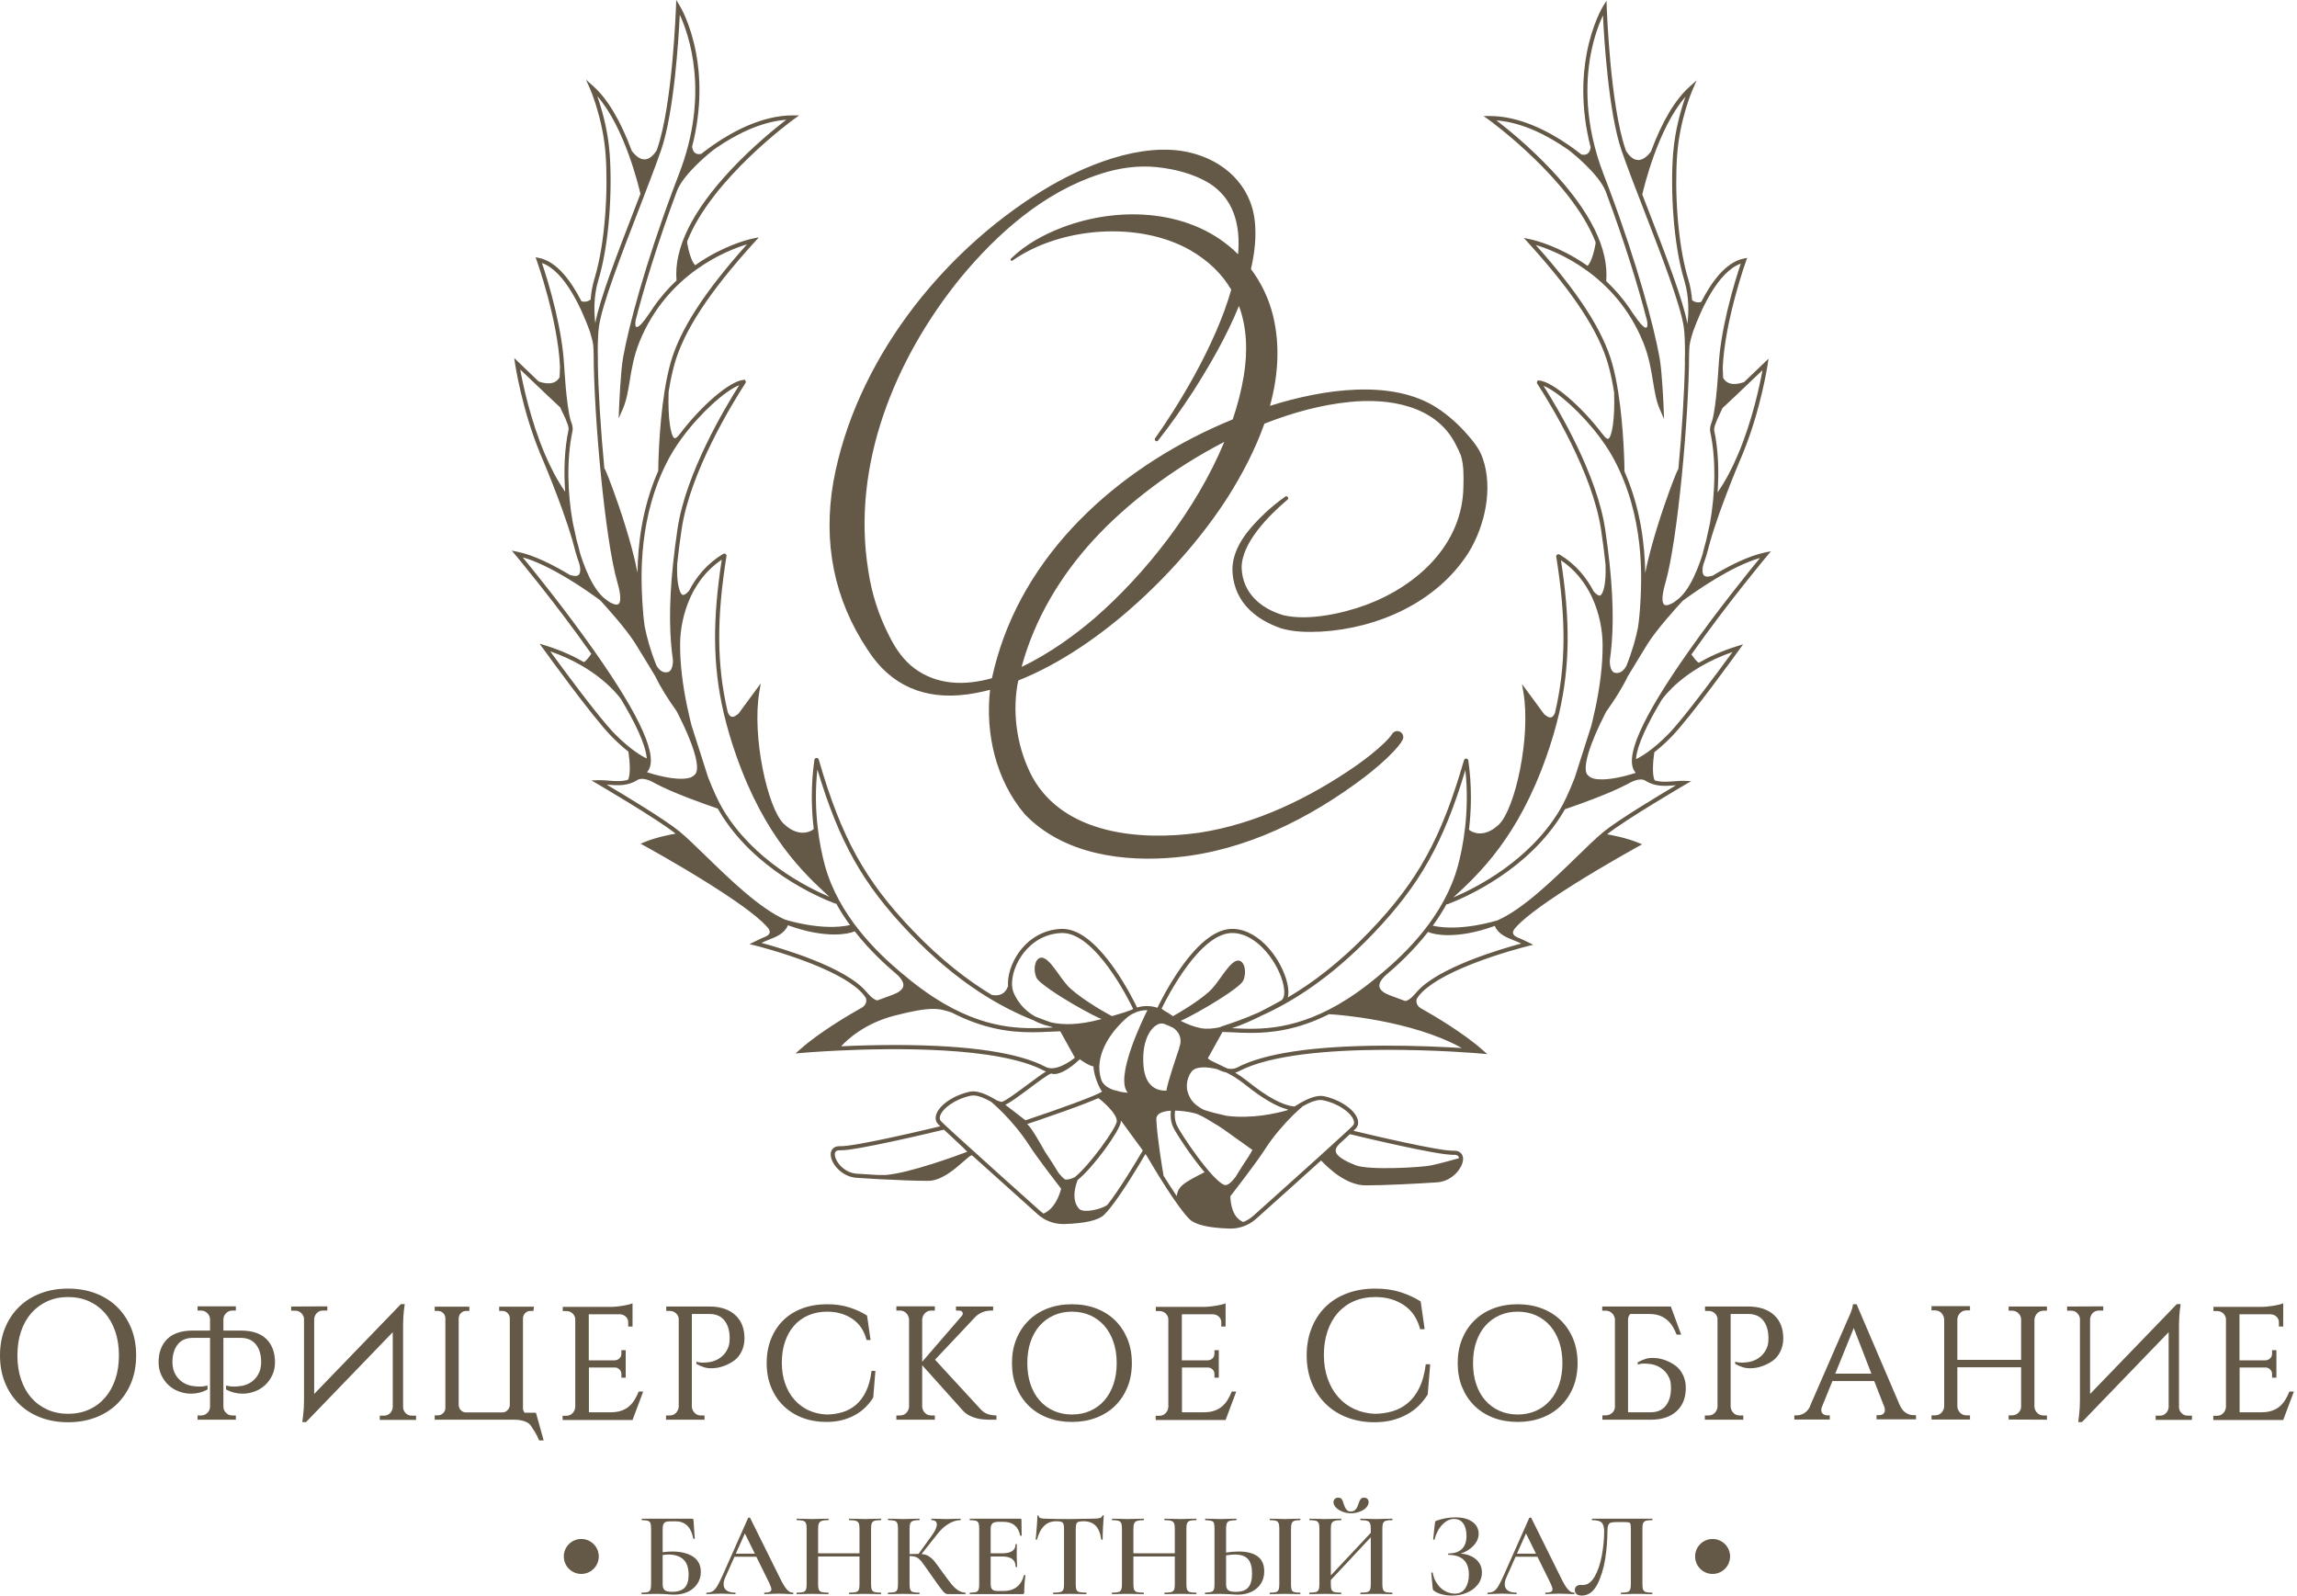 <svg xmlns="http://www.w3.org/2000/svg" width="167" height="116" viewBox="0 0 167 116" fill="none"><path d="M4.949 93.683C5.681 93.683 6.352 93.8 6.956 94.031C7.56 94.261 8.082 94.591 8.518 95.018C8.951 95.446 9.29 95.957 9.535 96.551C9.777 97.148 9.898 97.811 9.898 98.541C9.898 99.271 9.777 99.937 9.535 100.531C9.29 101.125 8.951 101.636 8.518 102.063C8.082 102.491 7.56 102.82 6.956 103.051C6.352 103.282 5.681 103.399 4.949 103.399C4.216 103.399 3.546 103.282 2.942 103.051C2.338 102.82 1.816 102.491 1.383 102.063C0.947 101.636 0.608 101.125 0.366 100.531C0.121 99.937 0 99.271 0 98.541C0 97.811 0.121 97.148 0.366 96.551C0.608 95.957 0.947 95.446 1.383 95.018C1.816 94.591 2.338 94.261 2.942 94.031C3.546 93.8 4.216 93.683 4.949 93.683ZM110.338 94.821C110.983 94.821 111.573 94.924 112.105 95.127C112.637 95.33 113.096 95.62 113.481 95.997C113.862 96.373 114.16 96.823 114.376 97.346C114.589 97.873 114.696 98.456 114.696 99.099C114.696 99.742 114.589 100.328 114.376 100.851C114.16 101.374 113.862 101.824 113.481 102.201C113.096 102.577 112.637 102.867 112.105 103.07C111.573 103.273 110.983 103.377 110.338 103.377C109.692 103.377 109.102 103.273 108.57 103.07C108.039 102.867 107.579 102.577 107.198 102.201C106.813 101.824 106.515 101.374 106.302 100.851C106.086 100.328 105.98 99.742 105.98 99.099C105.98 98.456 106.086 97.873 106.302 97.346C106.515 96.823 106.813 96.373 107.198 95.997C107.579 95.62 108.039 95.33 108.57 95.127C109.102 94.924 109.692 94.821 110.338 94.821ZM110.338 102.837C110.828 102.837 111.274 102.747 111.676 102.567C112.077 102.387 112.417 102.134 112.702 101.807C112.983 101.484 113.203 101.091 113.361 100.631C113.515 100.175 113.594 99.662 113.594 99.099C113.594 98.536 113.515 98.022 113.361 97.566C113.203 97.11 112.983 96.716 112.702 96.39C112.417 96.067 112.077 95.814 111.676 95.63C111.274 95.45 110.828 95.36 110.338 95.36C109.854 95.36 109.415 95.45 109.013 95.63C108.612 95.814 108.268 96.067 107.984 96.39C107.699 96.716 107.479 97.11 107.325 97.566C107.17 98.022 107.095 98.536 107.095 99.099C107.095 99.662 107.17 100.175 107.325 100.631C107.479 101.091 107.699 101.484 107.984 101.807C108.268 102.134 108.612 102.387 109.013 102.567C109.415 102.747 109.854 102.837 110.338 102.837ZM116.501 103.214V102.897H116.755C116.923 102.897 117.07 102.84 117.197 102.73C117.324 102.62 117.393 102.487 117.41 102.331V95.913V95.903C117.393 95.76 117.341 95.637 117.252 95.527C117.235 95.51 117.221 95.497 117.204 95.48C117.139 95.417 117.07 95.367 116.998 95.337C116.94 95.314 116.875 95.3 116.803 95.29H116.744H116.487V94.987H121.476L122.228 97.03H121.898C121.813 96.813 121.713 96.61 121.6 96.427C121.487 96.243 121.349 96.083 121.192 95.95C121.034 95.817 120.848 95.713 120.636 95.637C120.419 95.564 120.165 95.527 119.867 95.527H118.522C118.426 95.637 118.374 95.763 118.364 95.913V102.674H120.011C120.481 102.674 120.838 102.524 121.089 102.221C121.339 101.917 121.469 101.514 121.487 101.005V100.911C121.487 100.691 121.466 100.501 121.428 100.345V100.358C121.339 100.098 121.219 99.888 121.071 99.728C120.92 99.569 120.756 99.442 120.581 99.352C120.402 99.262 120.224 99.205 120.042 99.175C119.86 99.149 119.695 99.135 119.551 99.135C119.397 99.135 119.28 99.145 119.201 99.169C119.153 99.179 119.109 99.189 119.067 99.205V99.042C119.277 98.932 119.462 98.849 119.62 98.799C119.774 98.749 119.949 98.722 120.145 98.722C120.457 98.722 120.759 98.775 121.051 98.882C121.343 98.989 121.596 99.125 121.819 99.289C122.042 99.452 122.221 99.675 122.358 99.958C122.495 100.241 122.564 100.555 122.564 100.898C122.564 101.621 122.341 102.187 121.895 102.597C121.445 103.007 120.824 103.214 120.025 103.214H116.501ZM127.108 94.987C127.907 94.987 128.528 95.194 128.978 95.604C129.427 96.013 129.65 96.58 129.65 97.303C129.65 97.646 129.582 97.959 129.444 98.242C129.307 98.526 129.129 98.749 128.906 98.912C128.683 99.075 128.429 99.212 128.137 99.315C127.845 99.422 127.543 99.475 127.228 99.475C127.036 99.475 126.861 99.448 126.703 99.398C126.545 99.349 126.363 99.269 126.154 99.159V98.995C126.191 99.012 126.236 99.022 126.284 99.029C126.366 99.052 126.483 99.065 126.637 99.065C126.782 99.065 126.946 99.052 127.128 99.022C127.31 98.995 127.489 98.935 127.667 98.846C127.842 98.755 128.007 98.632 128.158 98.469C128.305 98.309 128.425 98.099 128.511 97.843V97.853C128.552 97.696 128.573 97.509 128.573 97.29V97.196C128.556 96.686 128.425 96.28 128.175 95.977C127.924 95.677 127.564 95.527 127.097 95.527H125.824V102.284C125.841 102.457 125.91 102.604 126.03 102.724C126.15 102.847 126.305 102.907 126.49 102.907H126.744V103.214H123.947V102.907H124.205C124.39 102.907 124.544 102.847 124.664 102.724C124.785 102.604 124.853 102.457 124.87 102.284V95.867C124.853 95.71 124.785 95.577 124.658 95.467C124.531 95.357 124.383 95.304 124.215 95.304H123.961V94.987H127.108ZM138.15 102.227V102.214C138.264 102.457 138.411 102.627 138.59 102.73C138.765 102.834 138.933 102.884 139.094 102.884H139.3V103.19H136.431V102.884H136.637C136.743 102.884 136.836 102.854 136.918 102.79C136.997 102.727 137.039 102.634 137.039 102.507C137.039 102.437 137.025 102.367 137.001 102.297L136.263 100.405H133.223L132.451 102.307V102.297C132.427 102.384 132.413 102.454 132.413 102.507C132.413 102.634 132.454 102.73 132.54 102.797C132.626 102.864 132.718 102.897 132.825 102.897H133.031V103.2H130.454V102.897H130.659C130.821 102.897 130.989 102.847 131.167 102.744C131.342 102.64 131.49 102.474 131.603 102.237H131.589L134.276 96.067C134.359 95.893 134.431 95.73 134.496 95.574C134.554 95.44 134.602 95.304 134.647 95.16C134.691 95.02 134.712 94.907 134.712 94.821H134.98L138.15 102.227ZM136.057 99.865L134.774 96.55L133.429 99.865H136.057ZM146.036 103.2V102.897H146.29C146.465 102.897 146.616 102.837 146.743 102.714C146.87 102.59 146.935 102.447 146.942 102.284V99.405H142.306V102.274C142.323 102.444 142.392 102.59 142.512 102.714C142.632 102.837 142.786 102.897 142.972 102.897H143.226V103.2H140.429V102.897H140.683C140.868 102.897 141.023 102.837 141.143 102.714C141.263 102.59 141.332 102.444 141.349 102.274V95.903C141.332 95.73 141.263 95.58 141.143 95.454C141.023 95.33 140.868 95.267 140.683 95.267H140.429V94.96H143.226V95.267H142.972C142.786 95.267 142.632 95.33 142.512 95.454C142.392 95.58 142.323 95.73 142.306 95.903V98.865H146.942V95.903C146.935 95.74 146.87 95.597 146.743 95.474C146.616 95.35 146.465 95.29 146.29 95.29H146.036V94.987H148.819V95.29H148.575C148.39 95.29 148.236 95.354 148.116 95.477C147.995 95.604 147.927 95.754 147.91 95.927V102.284C147.927 102.457 147.995 102.604 148.116 102.724C148.236 102.847 148.39 102.907 148.575 102.907H148.819V103.214L146.036 103.2ZM152.913 94.974V95.28H152.597C152.419 95.28 152.271 95.34 152.155 95.457C152.038 95.574 151.973 95.717 151.956 95.88V101.344L158.263 94.811H158.541L158.479 95.28C158.462 95.42 158.448 95.584 158.438 95.767C158.427 95.95 158.42 96.14 158.42 96.337V102.307C158.427 102.481 158.493 102.627 158.613 102.744C158.733 102.86 158.88 102.92 159.048 102.92H159.364V103.227H156.725V102.92H157.041C157.209 102.92 157.353 102.86 157.47 102.744C157.587 102.627 157.652 102.484 157.669 102.321V96.853L151.362 103.39H151.094C151.118 103.227 151.139 103.057 151.156 102.884C151.173 102.734 151.187 102.567 151.201 102.384C151.211 102.201 151.218 102.017 151.218 101.837V95.88C151.208 95.724 151.142 95.584 151.022 95.467C150.902 95.35 150.761 95.29 150.6 95.29H150.284V94.987L152.913 94.974ZM165.997 103.237H160.915V102.93H161.169C161.355 102.93 161.509 102.87 161.629 102.747C161.749 102.627 161.818 102.477 161.835 102.297V95.88C161.818 95.724 161.749 95.587 161.626 95.477C161.499 95.367 161.351 95.314 161.18 95.314H160.926V95.01H164.488C164.608 95.01 164.742 95.001 164.892 94.984C165.04 94.967 165.188 94.947 165.328 94.924C165.469 94.901 165.599 94.874 165.719 94.844C165.84 94.814 165.932 94.781 165.997 94.751V96.443H165.685V96.137C165.685 95.98 165.63 95.847 165.524 95.737C165.414 95.627 165.277 95.567 165.115 95.55H162.816V98.899H164.704C164.841 98.892 164.958 98.842 165.05 98.752C165.143 98.662 165.188 98.552 165.188 98.419V98.159H165.503V100.158H165.188V99.888C165.188 99.762 165.143 99.652 165.05 99.562C164.958 99.472 164.848 99.425 164.728 99.419H162.827V102.674H164.412C164.711 102.674 164.968 102.637 165.184 102.56C165.397 102.487 165.582 102.384 165.74 102.251C165.894 102.117 166.032 101.957 166.145 101.774C166.258 101.591 166.358 101.388 166.447 101.168H166.773L165.997 103.237ZM103.979 99.184L103.799 101.386C103.616 101.677 103.398 101.946 103.153 102.192C102.907 102.438 102.623 102.646 102.303 102.824C101.98 103.002 101.621 103.145 101.228 103.248C100.834 103.35 100.397 103.399 99.922 103.399C99.209 103.399 98.547 103.282 97.943 103.051C97.338 102.82 96.816 102.491 96.384 102.063C95.948 101.636 95.608 101.125 95.367 100.531C95.121 99.937 95.001 99.267 95.001 98.529C95.001 97.807 95.121 97.148 95.359 96.551C95.597 95.957 95.928 95.446 96.361 95.018C96.793 94.591 97.315 94.261 97.931 94.031C98.543 93.8 99.232 93.683 99.992 93.683C100.67 93.683 101.286 93.769 101.835 93.947C102.385 94.125 102.868 94.349 103.289 94.617L103.577 96.634H103.25C103.047 95.858 102.654 95.275 102.065 94.882C101.477 94.492 100.791 94.296 100.004 94.296C99.427 94.296 98.909 94.394 98.445 94.594C97.982 94.795 97.588 95.082 97.265 95.45C96.937 95.82 96.688 96.267 96.513 96.785C96.337 97.307 96.251 97.882 96.251 98.514C96.251 99.146 96.345 99.721 96.528 100.236C96.711 100.754 96.965 101.197 97.292 101.564C97.615 101.935 98.005 102.226 98.453 102.434C98.901 102.642 99.392 102.759 99.934 102.786C100.394 102.786 100.834 102.722 101.251 102.597C101.668 102.472 102.038 102.271 102.369 101.991C102.701 101.711 102.977 101.341 103.203 100.875C103.425 100.414 103.577 99.85 103.659 99.184H103.979ZM17.525 96.736C18.338 96.736 18.956 96.943 19.371 97.353C19.787 97.766 19.992 98.329 19.992 99.042C19.992 99.385 19.927 99.698 19.794 99.982C19.66 100.265 19.485 100.505 19.268 100.705C19.049 100.905 18.798 101.058 18.517 101.161C18.232 101.268 17.937 101.321 17.632 101.321C17.439 101.321 17.244 101.298 17.041 101.251C16.839 101.204 16.637 101.124 16.434 101.014V100.735C16.492 100.751 16.554 100.761 16.626 100.768C16.684 100.785 16.75 100.795 16.822 100.798C16.894 100.801 16.966 100.805 17.038 100.805C17.186 100.805 17.35 100.791 17.536 100.761C17.721 100.735 17.899 100.678 18.074 100.591C18.249 100.505 18.411 100.381 18.558 100.222C18.706 100.062 18.826 99.852 18.915 99.592C18.932 99.528 18.946 99.448 18.963 99.345C18.98 99.242 18.987 99.139 18.987 99.029V98.935C18.97 98.432 18.84 98.029 18.589 97.723C18.338 97.419 17.975 97.266 17.498 97.266H16.242V102.284C16.249 102.457 16.314 102.604 16.441 102.724C16.564 102.847 16.715 102.907 16.894 102.907H17.148V103.214H14.365V102.907H14.619C14.794 102.907 14.945 102.847 15.072 102.724C15.199 102.604 15.264 102.457 15.271 102.284V97.266H14.025C13.548 97.266 13.188 97.419 12.937 97.723C12.687 98.029 12.553 98.432 12.536 98.935V99.029C12.536 99.139 12.543 99.242 12.56 99.345C12.577 99.448 12.591 99.528 12.608 99.592C12.697 99.852 12.817 100.062 12.968 100.222C13.116 100.381 13.277 100.505 13.452 100.591C13.624 100.678 13.802 100.735 13.991 100.761C14.176 100.791 14.341 100.805 14.485 100.805C14.557 100.805 14.633 100.801 14.704 100.798C14.777 100.795 14.838 100.785 14.897 100.768C14.969 100.761 15.034 100.751 15.089 100.735V101.014C14.886 101.124 14.687 101.204 14.485 101.251C14.283 101.298 14.087 101.321 13.891 101.321C13.586 101.321 13.291 101.268 13.009 101.161C12.725 101.058 12.474 100.905 12.258 100.705C12.042 100.505 11.867 100.265 11.733 99.982C11.599 99.698 11.53 99.385 11.53 99.042C11.53 98.329 11.74 97.766 12.155 97.353C12.57 96.943 13.188 96.736 14.001 96.736H15.271V95.913C15.264 95.743 15.199 95.594 15.072 95.467C14.945 95.344 14.794 95.28 14.619 95.28H14.365V94.974H17.148V95.28H16.894C16.715 95.28 16.564 95.344 16.441 95.467C16.314 95.594 16.249 95.743 16.242 95.913V96.736H17.525ZM23.798 94.974V95.28H23.483C23.304 95.28 23.157 95.34 23.04 95.457C22.923 95.574 22.858 95.717 22.841 95.88V101.344L29.148 94.811H29.426L29.364 95.28C29.347 95.42 29.333 95.584 29.323 95.767C29.313 95.95 29.306 96.14 29.306 96.337V102.307C29.313 102.481 29.378 102.627 29.498 102.744C29.618 102.86 29.766 102.92 29.934 102.92H30.249V103.227H27.611V102.92H27.926C28.094 102.92 28.238 102.86 28.355 102.744C28.472 102.627 28.537 102.484 28.554 102.321V96.853L22.247 103.39H21.98C22.003 103.227 22.024 103.057 22.041 102.884C22.058 102.734 22.072 102.567 22.086 102.384C22.096 102.201 22.103 102.017 22.103 101.837V95.88C22.093 95.724 22.028 95.584 21.907 95.467C21.787 95.35 21.647 95.29 21.485 95.29H21.17V94.987L23.798 94.974ZM38.784 95.304H38.568C38.42 95.304 38.296 95.354 38.193 95.457C38.087 95.56 38.032 95.68 38.022 95.82V102.404C38.032 102.52 38.07 102.62 38.142 102.707H38.965L39.525 104.72H39.195C39.106 104.5 39.007 104.296 38.894 104.113C38.78 103.93 38.681 103.77 38.588 103.637C38.495 103.503 38.341 103.4 38.128 103.327C37.912 103.25 37.655 103.214 37.356 103.214H31.605V102.897H31.835C31.983 102.897 32.106 102.847 32.212 102.744C32.319 102.64 32.374 102.52 32.38 102.381V95.82C32.374 95.68 32.319 95.56 32.212 95.457C32.106 95.354 31.983 95.304 31.835 95.304H31.605V94.997H34.124V95.304H33.894C33.75 95.304 33.626 95.354 33.52 95.457C33.413 95.56 33.359 95.68 33.348 95.82V102.167C33.359 102.311 33.413 102.431 33.513 102.53C33.612 102.634 33.733 102.684 33.87 102.684H36.533C36.67 102.684 36.79 102.63 36.896 102.524C37.003 102.421 37.058 102.294 37.065 102.144V95.82C37.058 95.68 37.003 95.56 36.896 95.457C36.79 95.354 36.666 95.304 36.522 95.304H36.292V94.997H38.822L38.784 95.304ZM45.987 103.237H40.904V102.93H41.158C41.344 102.93 41.498 102.87 41.618 102.747C41.738 102.627 41.807 102.477 41.824 102.297V95.88C41.807 95.724 41.738 95.587 41.615 95.477C41.488 95.367 41.34 95.314 41.169 95.314H40.915V95.01H44.477C44.597 95.01 44.731 95.001 44.882 94.984C45.029 94.967 45.177 94.947 45.318 94.924C45.458 94.901 45.589 94.874 45.709 94.844C45.829 94.814 45.921 94.781 45.987 94.751V96.443H45.674V96.137C45.674 95.98 45.619 95.847 45.513 95.737C45.403 95.627 45.266 95.567 45.105 95.55H42.806V98.899H44.693C44.83 98.892 44.947 98.842 45.039 98.752C45.132 98.662 45.177 98.552 45.177 98.419V98.159H45.492V100.158H45.177V99.888C45.177 99.762 45.132 99.652 45.039 99.562C44.947 99.472 44.837 99.425 44.717 99.419H42.816V102.674H44.401C44.7 102.674 44.957 102.637 45.173 102.56C45.386 102.487 45.571 102.384 45.729 102.251C45.884 102.117 46.021 101.957 46.134 101.774C46.247 101.591 46.347 101.388 46.436 101.168H46.762L45.987 103.237ZM51.584 94.987C52.383 94.987 53.004 95.194 53.454 95.604C53.903 96.013 54.126 96.58 54.126 97.303C54.126 97.646 54.058 97.959 53.92 98.242C53.783 98.526 53.605 98.749 53.382 98.912C53.159 99.075 52.905 99.212 52.613 99.315C52.321 99.422 52.019 99.475 51.704 99.475C51.511 99.475 51.336 99.448 51.179 99.398C51.021 99.349 50.839 99.269 50.63 99.159V98.995C50.667 99.012 50.712 99.022 50.76 99.029C50.842 99.052 50.959 99.065 51.113 99.065C51.258 99.065 51.422 99.052 51.604 99.022C51.786 98.995 51.964 98.935 52.143 98.846C52.318 98.755 52.483 98.632 52.634 98.469C52.781 98.309 52.901 98.099 52.987 97.843V97.853C53.028 97.696 53.049 97.509 53.049 97.29V97.196C53.032 96.686 52.901 96.28 52.651 95.977C52.4 95.677 52.04 95.527 51.573 95.527H50.3V102.284C50.317 102.457 50.386 102.604 50.506 102.724C50.626 102.847 50.781 102.907 50.966 102.907H51.22V103.214H48.423V102.907H48.681C48.866 102.907 49.02 102.847 49.14 102.724C49.261 102.604 49.329 102.457 49.346 102.284V95.867C49.329 95.71 49.261 95.577 49.133 95.467C49.007 95.357 48.859 95.304 48.691 95.304H48.437V94.987H51.584ZM63.645 99.665L63.487 101.604C63.326 101.861 63.134 102.097 62.918 102.314C62.702 102.53 62.451 102.714 62.17 102.87C61.885 103.027 61.569 103.154 61.223 103.244C60.876 103.333 60.492 103.377 60.073 103.377C59.445 103.377 58.862 103.273 58.33 103.07C57.798 102.867 57.338 102.577 56.957 102.201C56.573 101.824 56.275 101.374 56.062 100.851C55.846 100.328 55.739 99.738 55.739 99.089C55.739 98.452 55.846 97.873 56.055 97.346C56.264 96.823 56.556 96.373 56.937 95.997C57.318 95.62 57.778 95.33 58.32 95.127C58.858 94.924 59.466 94.821 60.135 94.821C60.732 94.821 61.274 94.897 61.758 95.054C62.242 95.21 62.667 95.407 63.038 95.644L63.292 97.419H63.004C62.825 96.736 62.479 96.223 61.961 95.877C61.442 95.534 60.839 95.36 60.145 95.36C59.637 95.36 59.181 95.447 58.773 95.624C58.364 95.8 58.018 96.053 57.733 96.377C57.445 96.703 57.225 97.096 57.071 97.553C56.916 98.013 56.841 98.519 56.841 99.075C56.841 99.632 56.923 100.138 57.084 100.591C57.246 101.048 57.469 101.438 57.757 101.761C58.042 102.087 58.385 102.344 58.78 102.527C59.174 102.71 59.606 102.814 60.084 102.837C60.488 102.837 60.876 102.78 61.243 102.67C61.611 102.56 61.937 102.384 62.228 102.137C62.52 101.891 62.764 101.564 62.962 101.154C63.158 100.748 63.292 100.252 63.364 99.665H63.645ZM67.046 102.284C67.063 102.457 67.132 102.604 67.252 102.724C67.372 102.847 67.527 102.907 67.712 102.907H67.966V103.214H65.169V102.907H65.427C65.612 102.907 65.766 102.847 65.886 102.724C66.007 102.604 66.075 102.457 66.092 102.284V95.913C66.075 95.743 66.007 95.594 65.886 95.467C65.766 95.344 65.612 95.28 65.427 95.28H65.169V94.974H67.966V95.28H67.712C67.527 95.28 67.372 95.344 67.252 95.467C67.132 95.594 67.063 95.743 67.046 95.913V99.005L69.929 95.667C69.977 95.61 70.001 95.557 70.001 95.504C70.001 95.44 69.977 95.387 69.929 95.344C69.881 95.3 69.812 95.28 69.723 95.28H69.503V94.987H72.204V95.28H72.059C71.816 95.28 71.589 95.327 71.38 95.42C71.171 95.514 70.996 95.64 70.859 95.797L67.98 98.852L71.322 102.484C71.466 102.634 71.624 102.737 71.799 102.8C71.974 102.864 72.19 102.9 72.447 102.907V103.214H71.854C71.764 103.214 71.644 103.207 71.497 103.194C71.346 103.184 71.185 103.157 71.013 103.114C70.838 103.07 70.663 103.004 70.481 102.914C70.299 102.824 70.135 102.694 69.987 102.53L67.046 99.252V102.284ZM77.932 94.821C78.577 94.821 79.167 94.924 79.699 95.127C80.231 95.33 80.691 95.62 81.075 95.997C81.456 96.373 81.754 96.823 81.971 97.346C82.183 97.873 82.29 98.456 82.29 99.099C82.29 99.742 82.183 100.328 81.971 100.851C81.754 101.374 81.456 101.824 81.075 102.201C80.691 102.577 80.231 102.867 79.699 103.07C79.167 103.273 78.577 103.377 77.932 103.377C77.287 103.377 76.696 103.273 76.164 103.07C75.632 102.867 75.173 102.577 74.792 102.201C74.407 101.824 74.109 101.374 73.896 100.851C73.68 100.328 73.574 99.742 73.574 99.099C73.574 98.456 73.68 97.873 73.896 97.346C74.109 96.823 74.407 96.373 74.792 95.997C75.173 95.62 75.632 95.33 76.164 95.127C76.696 94.924 77.287 94.821 77.932 94.821ZM77.932 102.837C78.422 102.837 78.868 102.747 79.27 102.567C79.671 102.387 80.011 102.134 80.296 101.807C80.577 101.484 80.797 101.091 80.955 100.631C81.109 100.175 81.188 99.662 81.188 99.099C81.188 98.536 81.109 98.022 80.955 97.566C80.797 97.11 80.577 96.716 80.296 96.39C80.011 96.067 79.671 95.814 79.27 95.63C78.868 95.45 78.422 95.36 77.932 95.36C77.448 95.36 77.009 95.45 76.607 95.63C76.206 95.814 75.862 96.067 75.578 96.39C75.293 96.716 75.073 97.11 74.919 97.566C74.764 98.022 74.689 98.536 74.689 99.099C74.689 99.662 74.764 100.175 74.919 100.631C75.073 101.091 75.293 101.484 75.578 101.807C75.862 102.134 76.206 102.387 76.607 102.567C77.009 102.747 77.448 102.837 77.932 102.837ZM89.105 103.237H84.023V102.93H84.277C84.462 102.93 84.616 102.87 84.737 102.747C84.856 102.627 84.925 102.477 84.942 102.297V95.88C84.925 95.724 84.857 95.587 84.733 95.477C84.606 95.367 84.459 95.314 84.287 95.314H84.033V95.01H87.595C87.715 95.01 87.849 95.001 88 94.984C88.147 94.967 88.295 94.947 88.436 94.924C88.576 94.901 88.707 94.874 88.827 94.844C88.947 94.814 89.04 94.781 89.105 94.751V96.443H88.793V96.137C88.793 95.98 88.738 95.847 88.631 95.737C88.521 95.627 88.384 95.567 88.223 95.55H85.924V98.899H87.811C87.948 98.892 88.065 98.842 88.158 98.752C88.25 98.662 88.295 98.552 88.295 98.419V98.159H88.611V100.158H88.295V99.888C88.295 99.762 88.25 99.652 88.158 99.562C88.065 99.472 87.955 99.425 87.835 99.419H85.934V102.674H87.519C87.818 102.674 88.075 102.637 88.291 102.56C88.504 102.487 88.689 102.384 88.847 102.251C89.002 102.117 89.139 101.957 89.252 101.774C89.366 101.591 89.465 101.388 89.554 101.168H89.88L89.105 103.237ZM4.949 102.786C5.506 102.786 6.013 102.684 6.469 102.479C6.925 102.275 7.31 101.988 7.634 101.617C7.953 101.25 8.203 100.803 8.382 100.281C8.557 99.763 8.647 99.18 8.647 98.541C8.647 97.901 8.557 97.319 8.382 96.8C8.203 96.282 7.953 95.835 7.634 95.465C7.31 95.098 6.925 94.81 6.469 94.602C6.013 94.398 5.506 94.296 4.949 94.296C4.399 94.296 3.901 94.398 3.445 94.602C2.989 94.81 2.599 95.098 2.276 95.465C1.952 95.835 1.703 96.282 1.528 96.8C1.352 97.319 1.266 97.901 1.266 98.541C1.266 99.18 1.352 99.763 1.528 100.281C1.703 100.803 1.952 101.25 2.276 101.617C2.599 101.988 2.989 102.275 3.445 102.479C3.901 102.684 4.399 102.786 4.949 102.786Z" fill="#645846"></path><path d="M48.88 112.798C49.494 112.798 49.995 112.921 50.38 113.166C50.758 113.412 50.951 113.78 50.951 114.28C50.951 114.596 50.872 114.877 50.705 115.131C50.538 115.386 50.319 115.579 50.03 115.719C49.74 115.86 49.407 115.93 49.038 115.93C48.889 115.93 48.696 115.921 48.477 115.903C48.398 115.895 48.292 115.895 48.17 115.886C48.038 115.877 47.898 115.877 47.748 115.877L47.117 115.886C47.003 115.895 46.854 115.895 46.661 115.895C46.643 115.895 46.634 115.877 46.634 115.842C46.634 115.807 46.643 115.789 46.661 115.789C46.862 115.789 47.003 115.772 47.099 115.746C47.187 115.719 47.248 115.658 47.283 115.57C47.319 115.491 47.336 115.359 47.336 115.184V111.122C47.336 110.946 47.319 110.815 47.292 110.736C47.257 110.657 47.196 110.596 47.099 110.56C47.003 110.534 46.862 110.517 46.669 110.517C46.661 110.517 46.652 110.499 46.652 110.464C46.652 110.429 46.661 110.411 46.669 110.411H50.275C50.337 110.411 50.38 110.42 50.398 110.438C50.416 110.464 50.424 110.517 50.424 110.596L50.512 111.85C50.512 111.868 50.495 111.876 50.468 111.876C50.433 111.885 50.416 111.876 50.407 111.859C50.328 111.447 50.188 111.139 49.968 110.92C49.749 110.71 49.468 110.604 49.144 110.604H48.731C48.512 110.604 48.363 110.639 48.292 110.718C48.213 110.797 48.178 110.946 48.178 111.175V112.85C48.415 112.815 48.643 112.798 48.88 112.798ZM48.871 115.728C49.284 115.728 49.591 115.623 49.784 115.421C49.968 115.219 50.065 114.912 50.065 114.5C50.065 113.991 49.942 113.614 49.687 113.377C49.433 113.14 49.073 113.017 48.608 113.017C48.52 113.017 48.38 113.026 48.178 113.052V115.184C48.178 115.368 48.222 115.509 48.319 115.596C48.406 115.684 48.591 115.728 48.871 115.728Z" fill="#645846"></path><path d="M57.645 115.789C57.671 115.789 57.689 115.807 57.689 115.842C57.689 115.877 57.671 115.895 57.645 115.895C57.531 115.895 57.355 115.886 57.11 115.877C56.864 115.868 56.689 115.86 56.575 115.86C56.426 115.86 56.259 115.868 56.057 115.877C55.855 115.886 55.706 115.895 55.592 115.895C55.566 115.895 55.557 115.877 55.557 115.842C55.557 115.807 55.566 115.789 55.592 115.789C55.759 115.789 55.89 115.772 55.969 115.728C56.048 115.693 56.083 115.631 56.083 115.544C56.083 115.456 56.031 115.307 55.934 115.096L54.987 113.175H53.399L52.723 114.693C52.644 114.868 52.609 115.026 52.609 115.166C52.609 115.368 52.679 115.526 52.828 115.631C52.978 115.737 53.179 115.789 53.443 115.789C53.469 115.789 53.486 115.807 53.486 115.842C53.486 115.877 53.469 115.895 53.443 115.895C53.337 115.895 53.188 115.886 52.986 115.877C52.767 115.868 52.574 115.86 52.407 115.86C52.249 115.86 52.065 115.868 51.855 115.877C51.67 115.886 51.512 115.895 51.39 115.895C51.363 115.895 51.346 115.877 51.346 115.842C51.346 115.807 51.363 115.789 51.39 115.789C51.556 115.789 51.688 115.754 51.802 115.693C51.916 115.631 52.021 115.509 52.127 115.342C52.232 115.175 52.355 114.93 52.504 114.605L54.39 110.359C54.399 110.341 54.425 110.332 54.469 110.332C54.513 110.332 54.531 110.341 54.539 110.359L56.689 114.693C56.891 115.114 57.066 115.403 57.206 115.552C57.338 115.71 57.487 115.789 57.645 115.789ZM53.495 112.956H54.881L54.153 111.482L53.495 112.956Z" fill="#645846"></path><path d="M64.041 115.789C64.058 115.789 64.067 115.807 64.067 115.842C64.067 115.877 64.058 115.895 64.041 115.895C63.839 115.895 63.681 115.895 63.558 115.886L62.918 115.877L62.172 115.886C62.067 115.895 61.926 115.895 61.751 115.895C61.733 115.895 61.725 115.877 61.725 115.842C61.725 115.807 61.733 115.789 61.751 115.789C61.97 115.789 62.137 115.772 62.233 115.746C62.33 115.719 62.4 115.658 62.435 115.579C62.47 115.5 62.488 115.368 62.488 115.184V113.157H59.479V115.184C59.479 115.359 59.496 115.491 59.531 115.57C59.566 115.658 59.637 115.719 59.742 115.746C59.838 115.772 60.005 115.789 60.224 115.789C60.233 115.789 60.242 115.807 60.242 115.842C60.242 115.877 60.233 115.895 60.224 115.895C60.023 115.895 59.873 115.895 59.759 115.886L59.031 115.877L58.391 115.886C58.277 115.895 58.127 115.895 57.926 115.895C57.917 115.895 57.908 115.877 57.908 115.842C57.908 115.807 57.917 115.789 57.926 115.789C58.136 115.789 58.294 115.772 58.391 115.746C58.487 115.719 58.557 115.658 58.593 115.57C58.628 115.491 58.645 115.359 58.645 115.184V111.122C58.645 110.946 58.628 110.815 58.593 110.736C58.557 110.657 58.487 110.596 58.391 110.56C58.294 110.534 58.136 110.517 57.934 110.517C57.926 110.517 57.917 110.499 57.917 110.464C57.917 110.429 57.926 110.411 57.934 110.411L58.4 110.42C58.672 110.429 58.882 110.438 59.031 110.438C59.233 110.438 59.479 110.429 59.759 110.42L60.224 110.411C60.233 110.411 60.242 110.429 60.242 110.464C60.242 110.499 60.233 110.517 60.224 110.517C60.005 110.517 59.847 110.534 59.751 110.569C59.645 110.604 59.575 110.666 59.54 110.745C59.496 110.832 59.479 110.964 59.479 111.139V112.929H62.488V111.139C62.488 110.964 62.47 110.832 62.435 110.745C62.4 110.666 62.33 110.604 62.233 110.569C62.128 110.534 61.97 110.517 61.751 110.517C61.733 110.517 61.725 110.499 61.725 110.464C61.725 110.429 61.733 110.411 61.751 110.411L62.172 110.42C62.453 110.429 62.699 110.438 62.918 110.438C63.076 110.438 63.286 110.429 63.558 110.42L64.041 110.411C64.058 110.411 64.067 110.429 64.067 110.464C64.067 110.499 64.058 110.517 64.041 110.517C63.83 110.517 63.681 110.534 63.585 110.56C63.488 110.596 63.418 110.657 63.383 110.736C63.348 110.815 63.33 110.946 63.33 111.122V115.184C63.33 115.359 63.348 115.491 63.383 115.57C63.418 115.658 63.488 115.719 63.585 115.746C63.681 115.772 63.83 115.789 64.041 115.789Z" fill="#645846"></path><path d="M70.182 115.789C70.191 115.789 70.2 115.807 70.2 115.842C70.2 115.877 70.191 115.895 70.182 115.895H68.91C68.831 115.895 68.761 115.868 68.7 115.824C68.638 115.781 68.533 115.658 68.384 115.465C68.235 115.272 67.989 114.921 67.638 114.421L67.48 114.193C67.243 113.859 67.077 113.622 66.971 113.491C66.857 113.359 66.743 113.271 66.629 113.21C66.515 113.157 66.357 113.131 66.164 113.131H66.129V115.184C66.129 115.359 66.147 115.491 66.182 115.57C66.217 115.658 66.278 115.719 66.375 115.746C66.471 115.772 66.62 115.789 66.831 115.789C66.849 115.789 66.857 115.807 66.857 115.842C66.857 115.877 66.849 115.895 66.831 115.895C66.629 115.895 66.471 115.895 66.357 115.886L65.664 115.877L65.032 115.886C64.918 115.895 64.769 115.895 64.576 115.895C64.559 115.895 64.55 115.877 64.55 115.842C64.55 115.807 64.559 115.789 64.576 115.789C64.787 115.789 64.945 115.772 65.041 115.746C65.138 115.719 65.199 115.658 65.234 115.57C65.269 115.491 65.287 115.359 65.287 115.184V111.122C65.287 110.946 65.269 110.815 65.234 110.736C65.199 110.657 65.138 110.596 65.041 110.56C64.945 110.534 64.787 110.517 64.585 110.517C64.567 110.517 64.559 110.499 64.559 110.464C64.559 110.429 64.567 110.411 64.585 110.411L65.041 110.42C65.296 110.429 65.506 110.438 65.664 110.438C65.848 110.438 66.085 110.429 66.366 110.42L66.831 110.411C66.849 110.411 66.857 110.429 66.857 110.464C66.857 110.499 66.849 110.517 66.831 110.517C66.629 110.517 66.48 110.534 66.383 110.569C66.287 110.604 66.217 110.666 66.182 110.745C66.147 110.832 66.129 110.964 66.129 111.139V112.982C66.287 112.973 66.48 112.973 66.717 112.973H66.778L67.743 111.64C67.989 111.297 68.112 111.034 68.112 110.832C68.112 110.622 67.98 110.517 67.726 110.517C67.717 110.517 67.708 110.499 67.708 110.464C67.708 110.429 67.717 110.411 67.726 110.411L68.121 110.42C68.366 110.429 68.586 110.438 68.787 110.438C69.007 110.438 69.226 110.429 69.463 110.42L69.823 110.411C69.84 110.411 69.849 110.429 69.849 110.464C69.849 110.499 69.84 110.517 69.823 110.517C69.551 110.517 69.261 110.604 68.972 110.78C68.682 110.955 68.41 111.192 68.173 111.499L66.998 112.982C67.199 112.999 67.366 113.043 67.498 113.122C67.629 113.201 67.77 113.315 67.901 113.464C68.033 113.622 68.226 113.886 68.48 114.245C68.787 114.666 69.016 114.973 69.165 115.158C69.314 115.342 69.472 115.491 69.638 115.605C69.805 115.719 69.981 115.781 70.182 115.789Z" fill="#645846"></path><path d="M74.446 114.526C74.446 114.517 74.455 114.508 74.481 114.508C74.499 114.508 74.516 114.508 74.534 114.517C74.543 114.526 74.551 114.535 74.551 114.544C74.49 114.991 74.464 115.395 74.464 115.763C74.464 115.807 74.455 115.842 74.437 115.86C74.42 115.886 74.385 115.895 74.332 115.895H70.524C70.507 115.895 70.498 115.877 70.498 115.842C70.498 115.807 70.507 115.789 70.524 115.789C70.726 115.789 70.867 115.772 70.963 115.746C71.051 115.719 71.112 115.658 71.147 115.57C71.174 115.491 71.191 115.359 71.191 115.184V111.122C71.191 110.946 71.174 110.815 71.147 110.736C71.112 110.657 71.051 110.596 70.954 110.56C70.858 110.534 70.717 110.517 70.524 110.517C70.507 110.517 70.498 110.499 70.498 110.464C70.498 110.429 70.507 110.411 70.524 110.411H74.174C74.236 110.411 74.262 110.438 74.262 110.49L74.279 111.631C74.279 111.64 74.262 111.648 74.236 111.657C74.2 111.666 74.183 111.657 74.174 111.64C74.034 110.973 73.63 110.639 72.955 110.639H72.604C72.393 110.639 72.244 110.674 72.156 110.753C72.069 110.832 72.025 110.955 72.025 111.139V112.929H72.867C73.507 112.929 73.832 112.71 73.832 112.28C73.832 112.262 73.85 112.254 73.885 112.254C73.911 112.254 73.928 112.262 73.928 112.28L73.92 113.043L73.928 113.456C73.937 113.64 73.946 113.798 73.946 113.912C73.946 113.921 73.928 113.929 73.893 113.929C73.858 113.929 73.841 113.921 73.841 113.912C73.841 113.412 73.516 113.157 72.858 113.157H72.025V115.149C72.025 115.342 72.06 115.474 72.139 115.552C72.209 115.631 72.34 115.667 72.525 115.667H72.955C73.736 115.667 74.236 115.289 74.446 114.526Z" fill="#645846"></path><path d="M76.806 110.596C76.447 110.596 76.157 110.701 75.929 110.92C75.692 111.139 75.517 111.473 75.394 111.92C75.394 111.929 75.376 111.938 75.35 111.938C75.315 111.938 75.297 111.929 75.297 111.912C75.324 111.683 75.35 111.385 75.376 111.025C75.403 110.666 75.42 110.403 75.42 110.218C75.42 110.192 75.438 110.174 75.473 110.174C75.499 110.174 75.517 110.192 75.517 110.218C75.517 110.35 75.683 110.411 76.008 110.411C76.508 110.429 77.096 110.438 77.772 110.438C78.114 110.438 78.482 110.429 78.868 110.42L79.465 110.411C79.684 110.411 79.851 110.394 79.956 110.367C80.052 110.341 80.123 110.28 80.149 110.192C80.158 110.166 80.175 110.157 80.202 110.157C80.228 110.157 80.246 110.166 80.246 110.192C80.228 110.376 80.21 110.648 80.193 111.017C80.175 111.385 80.167 111.683 80.167 111.912C80.167 111.929 80.149 111.938 80.123 111.938C80.088 111.938 80.07 111.929 80.061 111.912C80 111.464 79.868 111.131 79.649 110.911C79.43 110.701 79.14 110.596 78.772 110.596C78.605 110.596 78.491 110.613 78.412 110.639C78.333 110.666 78.28 110.718 78.254 110.789C78.228 110.868 78.21 110.982 78.21 111.139V115.184C78.21 115.368 78.228 115.5 78.263 115.579C78.298 115.658 78.368 115.719 78.473 115.746C78.579 115.772 78.745 115.789 78.973 115.789C78.991 115.789 79 115.807 79 115.842C79 115.877 78.991 115.895 78.973 115.895C78.772 115.895 78.605 115.895 78.491 115.886L77.772 115.877L77.087 115.886C76.964 115.895 76.798 115.895 76.578 115.895C76.57 115.895 76.561 115.877 76.561 115.842C76.561 115.807 76.57 115.789 76.578 115.789C76.806 115.789 76.973 115.772 77.087 115.746C77.192 115.719 77.263 115.658 77.306 115.57C77.341 115.491 77.359 115.359 77.359 115.184V111.122C77.359 110.973 77.341 110.859 77.315 110.789C77.289 110.718 77.236 110.666 77.157 110.639C77.078 110.613 76.964 110.596 76.806 110.596Z" fill="#645846"></path><path d="M86.966 115.789C86.983 115.789 86.992 115.807 86.992 115.842C86.992 115.877 86.983 115.895 86.966 115.895C86.764 115.895 86.606 115.895 86.483 115.886L85.843 115.877L85.097 115.886C84.992 115.895 84.851 115.895 84.676 115.895C84.658 115.895 84.649 115.877 84.649 115.842C84.649 115.807 84.658 115.789 84.676 115.789C84.895 115.789 85.062 115.772 85.158 115.746C85.255 115.719 85.325 115.658 85.36 115.579C85.395 115.5 85.413 115.368 85.413 115.184V113.157H82.403V115.184C82.403 115.359 82.421 115.491 82.456 115.57C82.491 115.658 82.561 115.719 82.667 115.746C82.763 115.772 82.93 115.789 83.149 115.789C83.158 115.789 83.167 115.807 83.167 115.842C83.167 115.877 83.158 115.895 83.149 115.895C82.947 115.895 82.798 115.895 82.684 115.886L81.956 115.877L81.316 115.886C81.201 115.895 81.052 115.895 80.85 115.895C80.842 115.895 80.833 115.877 80.833 115.842C80.833 115.807 80.842 115.789 80.85 115.789C81.061 115.789 81.219 115.772 81.316 115.746C81.412 115.719 81.482 115.658 81.517 115.57C81.552 115.491 81.57 115.359 81.57 115.184V111.122C81.57 110.946 81.552 110.815 81.517 110.736C81.482 110.657 81.412 110.596 81.316 110.56C81.219 110.534 81.061 110.517 80.859 110.517C80.85 110.517 80.842 110.499 80.842 110.464C80.842 110.429 80.85 110.411 80.859 110.411L81.324 110.42C81.596 110.429 81.807 110.438 81.956 110.438C82.158 110.438 82.403 110.429 82.684 110.42L83.149 110.411C83.158 110.411 83.167 110.429 83.167 110.464C83.167 110.499 83.158 110.517 83.149 110.517C82.93 110.517 82.772 110.534 82.675 110.569C82.57 110.604 82.5 110.666 82.465 110.745C82.421 110.832 82.403 110.964 82.403 111.139V112.929H85.413V111.139C85.413 110.964 85.395 110.832 85.36 110.745C85.325 110.666 85.255 110.604 85.158 110.569C85.053 110.534 84.895 110.517 84.676 110.517C84.658 110.517 84.649 110.499 84.649 110.464C84.649 110.429 84.658 110.411 84.676 110.411L85.097 110.42C85.378 110.429 85.623 110.438 85.843 110.438C86.001 110.438 86.211 110.429 86.483 110.42L86.966 110.411C86.983 110.411 86.992 110.429 86.992 110.464C86.992 110.499 86.983 110.517 86.966 110.517C86.755 110.517 86.606 110.534 86.51 110.56C86.413 110.596 86.343 110.657 86.308 110.736C86.273 110.815 86.255 110.946 86.255 111.122V115.184C86.255 115.359 86.273 115.491 86.308 115.57C86.343 115.658 86.413 115.719 86.51 115.746C86.606 115.772 86.755 115.789 86.966 115.789Z" fill="#645846"></path><path d="M90.054 112.798C90.65 112.798 91.106 112.912 91.431 113.149C91.756 113.386 91.914 113.754 91.914 114.237C91.914 114.579 91.835 114.868 91.677 115.123C91.51 115.377 91.291 115.579 91.001 115.719C90.712 115.86 90.378 115.93 90.001 115.93C89.852 115.93 89.676 115.921 89.466 115.903C88.975 115.886 88.711 115.877 88.676 115.877L88.115 115.886C88.001 115.895 87.834 115.895 87.624 115.895C87.606 115.895 87.597 115.877 87.597 115.842C87.597 115.807 87.606 115.789 87.624 115.789C87.825 115.781 87.974 115.763 88.062 115.737C88.15 115.71 88.211 115.658 88.246 115.579C88.281 115.5 88.299 115.368 88.299 115.184V111.122C88.299 110.938 88.281 110.797 88.255 110.718C88.22 110.639 88.159 110.596 88.071 110.569C87.983 110.543 87.834 110.525 87.632 110.517C87.624 110.517 87.615 110.499 87.615 110.464C87.615 110.429 87.624 110.411 87.632 110.411L88.062 110.42C88.317 110.429 88.536 110.438 88.711 110.438C88.896 110.438 89.124 110.429 89.404 110.42L89.878 110.411C89.896 110.411 89.904 110.429 89.904 110.464C89.904 110.499 89.896 110.517 89.878 110.517C89.659 110.525 89.501 110.543 89.404 110.569C89.308 110.596 89.238 110.657 89.203 110.736C89.159 110.815 89.141 110.955 89.141 111.139V112.877C89.448 112.824 89.747 112.798 90.054 112.798ZM89.843 115.728C90.273 115.728 90.571 115.623 90.756 115.403C90.94 115.193 91.028 114.859 91.028 114.403C91.028 113.921 90.931 113.561 90.729 113.342C90.528 113.122 90.212 113.017 89.782 113.017C89.624 113.017 89.413 113.035 89.141 113.078V115.184C89.141 115.368 89.185 115.509 89.282 115.596C89.369 115.684 89.554 115.728 89.843 115.728ZM93.861 115.184C93.861 115.368 93.879 115.5 93.905 115.579C93.932 115.658 93.993 115.719 94.09 115.746C94.177 115.772 94.318 115.789 94.519 115.789C94.537 115.789 94.546 115.807 94.546 115.842C94.546 115.877 94.537 115.895 94.519 115.895C94.335 115.895 94.186 115.895 94.072 115.886L93.423 115.877L92.791 115.886C92.677 115.895 92.528 115.895 92.335 115.895C92.317 115.895 92.308 115.877 92.308 115.842C92.308 115.807 92.317 115.789 92.335 115.789C92.537 115.789 92.677 115.772 92.773 115.746C92.861 115.719 92.923 115.658 92.958 115.57C92.993 115.491 93.01 115.359 93.01 115.184V111.122C93.01 110.946 92.993 110.815 92.958 110.736C92.923 110.657 92.861 110.596 92.773 110.56C92.677 110.534 92.537 110.517 92.335 110.517C92.317 110.517 92.308 110.499 92.308 110.464C92.308 110.429 92.317 110.411 92.335 110.411L92.791 110.42C93.045 110.429 93.256 110.438 93.423 110.438C93.607 110.438 93.826 110.429 94.081 110.42L94.519 110.411C94.537 110.411 94.546 110.429 94.546 110.464C94.546 110.499 94.537 110.517 94.519 110.517C94.326 110.517 94.186 110.534 94.098 110.569C94.002 110.604 93.94 110.666 93.914 110.745C93.879 110.832 93.861 110.964 93.861 111.139V115.184Z" fill="#645846"></path><path d="M101.214 115.789C101.231 115.789 101.24 115.807 101.24 115.842C101.24 115.877 101.231 115.895 101.214 115.895C101.012 115.895 100.854 115.895 100.731 115.886L100.091 115.877L99.345 115.886C99.24 115.895 99.1 115.895 98.924 115.895C98.906 115.895 98.898 115.877 98.898 115.842C98.898 115.807 98.906 115.789 98.924 115.789C99.143 115.789 99.31 115.772 99.407 115.746C99.503 115.719 99.573 115.658 99.608 115.579C99.644 115.5 99.661 115.368 99.661 115.184V111.762L96.757 114.868V115.184C96.757 115.36 96.775 115.491 96.81 115.57C96.845 115.658 96.915 115.719 97.02 115.746C97.117 115.772 97.283 115.789 97.503 115.789C97.511 115.789 97.52 115.807 97.52 115.842C97.52 115.877 97.511 115.895 97.503 115.895C97.301 115.895 97.152 115.895 97.038 115.886L96.31 115.877L95.669 115.886C95.555 115.895 95.406 115.895 95.204 115.895C95.195 115.895 95.186 115.877 95.186 115.842C95.186 115.807 95.195 115.789 95.204 115.789C95.415 115.789 95.573 115.772 95.669 115.746C95.766 115.719 95.836 115.658 95.871 115.57C95.906 115.491 95.924 115.36 95.924 115.184V111.122C95.924 110.946 95.906 110.815 95.871 110.736C95.836 110.657 95.766 110.596 95.669 110.56C95.573 110.534 95.415 110.517 95.213 110.517C95.204 110.517 95.195 110.499 95.195 110.464C95.195 110.429 95.204 110.411 95.213 110.411L95.678 110.42C95.95 110.429 96.16 110.438 96.31 110.438C96.511 110.438 96.757 110.429 97.038 110.42L97.503 110.411C97.511 110.411 97.52 110.429 97.52 110.464C97.52 110.499 97.511 110.517 97.503 110.517C97.283 110.517 97.126 110.534 97.029 110.569C96.924 110.604 96.853 110.666 96.818 110.745C96.775 110.832 96.757 110.964 96.757 111.139V114.535L99.661 111.438V111.139C99.661 110.964 99.644 110.832 99.608 110.745C99.573 110.666 99.503 110.604 99.407 110.569C99.301 110.534 99.143 110.517 98.924 110.517C98.906 110.517 98.898 110.499 98.898 110.464C98.898 110.429 98.906 110.411 98.924 110.411L99.345 110.42C99.626 110.429 99.872 110.438 100.091 110.438C100.249 110.438 100.459 110.429 100.731 110.42L101.214 110.411C101.231 110.411 101.24 110.429 101.24 110.464C101.24 110.499 101.231 110.517 101.214 110.517C101.003 110.517 100.854 110.534 100.758 110.56C100.661 110.596 100.591 110.657 100.556 110.736C100.521 110.815 100.503 110.946 100.503 111.122V115.184C100.503 115.36 100.521 115.491 100.556 115.57C100.591 115.658 100.661 115.719 100.758 115.746C100.854 115.772 101.003 115.789 101.214 115.789ZM98.213 109.885C98.362 109.885 98.485 109.832 98.564 109.736C98.643 109.639 98.713 109.516 98.757 109.35C98.81 109.192 98.863 109.078 98.915 108.999C98.968 108.92 99.056 108.885 99.17 108.885C99.275 108.885 99.354 108.911 99.415 108.972C99.477 109.034 99.503 109.113 99.503 109.209C99.503 109.35 99.442 109.481 99.328 109.604C99.205 109.736 99.047 109.832 98.845 109.902C98.643 109.981 98.442 110.017 98.222 110.017C98.003 110.017 97.801 109.981 97.608 109.902C97.406 109.823 97.248 109.727 97.134 109.604C97.011 109.481 96.95 109.35 96.95 109.209C96.95 109.113 96.985 109.034 97.046 108.972C97.108 108.911 97.187 108.885 97.292 108.885C97.415 108.885 97.503 108.92 97.555 108.999C97.608 109.078 97.652 109.201 97.696 109.359C97.748 109.525 97.81 109.648 97.889 109.745C97.959 109.841 98.064 109.885 98.213 109.885Z" fill="#645846"></path><path d="M106.189 112.947C106.654 112.982 107.022 113.122 107.312 113.368C107.601 113.622 107.741 113.938 107.741 114.333C107.741 114.649 107.645 114.93 107.452 115.184C107.259 115.438 106.996 115.64 106.671 115.781C106.338 115.93 105.969 116 105.574 116C105.32 116 105.074 115.974 104.837 115.912C104.601 115.851 104.416 115.772 104.285 115.667C104.232 115.64 104.197 115.614 104.188 115.588C104.179 115.57 104.171 115.526 104.162 115.465L104.057 114.351C104.057 114.342 104.074 114.333 104.109 114.324C104.136 114.315 104.153 114.324 104.162 114.342C104.215 114.649 104.32 114.912 104.487 115.14C104.644 115.377 104.837 115.552 105.066 115.675C105.294 115.798 105.531 115.86 105.776 115.86C106.11 115.86 106.364 115.728 106.54 115.456C106.706 115.193 106.794 114.868 106.794 114.482C106.794 114.008 106.671 113.649 106.417 113.403C106.162 113.166 105.794 113.043 105.32 113.043C105.294 113.043 105.285 113.026 105.285 112.991C105.285 112.956 105.294 112.938 105.32 112.938C105.75 112.938 106.075 112.824 106.294 112.605C106.513 112.385 106.618 112.069 106.618 111.675C106.618 111.28 106.54 110.973 106.382 110.753C106.224 110.534 106.004 110.429 105.715 110.429C105.408 110.429 105.127 110.569 104.864 110.841C104.601 111.113 104.408 111.482 104.293 111.929C104.293 111.938 104.285 111.947 104.258 111.947C104.25 111.947 104.232 111.938 104.223 111.929C104.206 111.92 104.197 111.92 104.197 111.912L104.32 110.753C104.329 110.683 104.346 110.639 104.355 110.613C104.364 110.587 104.399 110.569 104.451 110.552C104.899 110.394 105.355 110.315 105.82 110.315C106.189 110.315 106.496 110.367 106.75 110.473C107.005 110.587 107.189 110.727 107.32 110.903C107.443 111.087 107.505 111.28 107.505 111.499C107.505 111.824 107.373 112.122 107.11 112.394C106.838 112.666 106.531 112.85 106.189 112.947Z" fill="#645846"></path><path d="M114.436 115.789C114.462 115.789 114.479 115.807 114.479 115.842C114.479 115.877 114.462 115.895 114.436 115.895C114.322 115.895 114.146 115.886 113.9 115.877C113.655 115.868 113.479 115.86 113.365 115.86C113.216 115.86 113.049 115.868 112.848 115.877C112.646 115.886 112.497 115.895 112.383 115.895C112.356 115.895 112.347 115.877 112.347 115.842C112.347 115.807 112.356 115.789 112.383 115.789C112.549 115.789 112.681 115.772 112.76 115.728C112.839 115.693 112.874 115.631 112.874 115.544C112.874 115.456 112.821 115.307 112.725 115.096L111.777 113.175H110.189L109.514 114.693C109.435 114.868 109.4 115.026 109.4 115.166C109.4 115.368 109.47 115.526 109.619 115.631C109.768 115.737 109.97 115.789 110.233 115.789C110.259 115.789 110.277 115.807 110.277 115.842C110.277 115.877 110.259 115.895 110.233 115.895C110.128 115.895 109.979 115.886 109.777 115.877C109.557 115.868 109.364 115.86 109.198 115.86C109.04 115.86 108.856 115.868 108.645 115.877C108.461 115.886 108.303 115.895 108.18 115.895C108.154 115.895 108.136 115.877 108.136 115.842C108.136 115.807 108.154 115.789 108.18 115.789C108.347 115.789 108.478 115.754 108.592 115.693C108.706 115.631 108.812 115.509 108.917 115.342C109.022 115.175 109.145 114.93 109.294 114.605L111.181 110.359C111.189 110.341 111.216 110.332 111.26 110.332C111.303 110.332 111.321 110.341 111.33 110.359L113.479 114.693C113.681 115.114 113.857 115.403 113.997 115.552C114.129 115.71 114.278 115.789 114.436 115.789ZM110.286 112.956H111.672L110.944 111.482L110.286 112.956Z" fill="#645846"></path><path d="M114.997 116C114.848 116 114.725 115.965 114.637 115.903C114.541 115.833 114.497 115.728 114.497 115.596C114.497 115.465 114.541 115.377 114.62 115.316C114.699 115.254 114.795 115.228 114.918 115.228H115.102C115.427 115.228 115.699 115.026 115.936 114.623C116.164 114.228 116.34 113.719 116.454 113.114C116.568 112.508 116.629 111.912 116.629 111.324C116.629 111.034 116.568 110.824 116.454 110.701C116.34 110.578 116.103 110.517 115.761 110.517C115.743 110.517 115.734 110.499 115.734 110.464C115.734 110.429 115.743 110.411 115.761 110.411H120.121C120.13 110.411 120.138 110.429 120.138 110.464C120.138 110.499 120.13 110.517 120.121 110.517C119.91 110.517 119.761 110.534 119.665 110.56C119.568 110.596 119.498 110.657 119.463 110.736C119.428 110.815 119.41 110.946 119.41 111.122V115.184C119.41 115.359 119.428 115.491 119.463 115.57C119.498 115.658 119.568 115.719 119.665 115.746C119.761 115.772 119.91 115.789 120.121 115.789C120.13 115.789 120.138 115.807 120.138 115.842C120.138 115.877 120.13 115.895 120.121 115.895C119.928 115.895 119.77 115.895 119.656 115.886L119.024 115.877L118.349 115.886C118.235 115.895 118.068 115.895 117.866 115.895C117.849 115.895 117.84 115.877 117.84 115.842C117.84 115.807 117.849 115.789 117.866 115.789C118.077 115.789 118.226 115.772 118.322 115.746C118.419 115.719 118.48 115.658 118.515 115.57C118.55 115.491 118.568 115.359 118.568 115.184V111.201C118.568 110.999 118.559 110.868 118.542 110.806C118.524 110.745 118.489 110.701 118.428 110.683C118.366 110.666 118.235 110.657 118.042 110.657H117.506C117.331 110.657 117.199 110.674 117.112 110.701C117.024 110.727 116.962 110.789 116.927 110.885C116.883 110.982 116.866 111.122 116.866 111.324C116.866 111.938 116.813 112.605 116.708 113.315C116.594 114.026 116.401 114.658 116.129 115.193C115.848 115.728 115.471 116 114.997 116Z" fill="#645846"></path><path d="M42.262 114.427C42.964 114.427 43.532 113.858 43.532 113.156C43.532 112.455 42.964 111.886 42.262 111.886C41.56 111.886 40.991 112.455 40.991 113.156C40.991 113.858 41.56 114.427 42.262 114.427Z" fill="#645846"></path><path d="M124.511 114.427C125.213 114.427 125.782 113.858 125.782 113.156C125.782 112.455 125.213 111.886 124.511 111.886C123.81 111.886 123.241 112.455 123.241 113.156C123.241 113.858 123.81 114.427 124.511 114.427Z" fill="#645846"></path><path d="M69.817 20.221C72.519 16.954 75.891 13.969 79.985 12.651C81.309 12.212 82.73 12.008 84.109 12.151C85.421 12.287 86.746 12.63 87.866 13.289C89.666 14.399 90.204 16.295 90.013 18.487C86.723 15.198 81.442 14.947 77.277 16.519C75.893 17.042 74.556 17.767 73.496 18.806C73.418 18.881 73.525 19.009 73.612 18.942C77.125 16.486 82.802 16.065 86.53 18.186C87.873 18.959 88.854 19.934 89.516 21.061C88.344 25.198 85.527 29.689 83.982 31.861C83.879 32.002 84.085 32.163 84.197 32.027C85.101 30.88 85.936 29.689 86.736 28.468C87.856 26.712 89.155 24.519 90.076 22.241C90.64 23.763 90.731 25.495 90.425 27.343C90.25 28.389 89.978 29.441 89.627 30.489C81.9 33.646 74.856 39.614 72.486 47.844C72.347 48.326 72.219 48.814 72.117 49.306C70.118 49.865 68.117 49.814 66.454 48.57C65.683 47.982 65.118 47.17 64.687 46.307C63.902 44.801 63.373 43.17 63.128 41.492C61.887 33.841 65.035 26.126 69.817 20.221ZM121.265 53.401C120.126 54.552 119.297 55.023 118.942 55.191C119.011 54.165 119.828 52.521 120.812 50.878C120.932 50.71 121.33 50.188 122.063 49.566C122.824 48.92 124.101 48.041 125.958 47.402C125.098 48.585 122.409 52.244 121.265 53.401ZM121.759 57.097C121.791 57.094 121.823 57.092 121.855 57.089C120.643 57.807 117.641 59.61 116.572 60.486C116.067 60.899 115.422 61.528 114.674 62.254C112.908 63.972 110.735 66.085 108.884 66.906C108.796 66.934 106.2 67.751 104.166 67.301C104.521 66.814 104.859 66.292 105.167 65.737C105.177 65.739 105.188 65.741 105.198 65.741C105.223 65.741 105.249 65.736 105.274 65.727C106.605 65.217 111.145 63.228 113.643 59.065C113.686 58.993 113.731 58.914 113.777 58.831L114.036 58.742C114.87 58.456 117.042 57.685 118.303 57.012L118.304 57.015C118.324 57.003 118.344 56.992 118.364 56.98C118.405 56.958 118.444 56.936 118.483 56.913C118.956 56.663 119.369 56.6 119.61 56.748L119.611 56.747C120.328 57.21 121.084 57.151 121.759 57.097ZM102.956 72.174L102.956 72.173L102.931 72.201C102.928 72.204 102.926 72.207 102.923 72.21C102.897 72.236 102.868 72.268 102.835 72.303L102.724 72.424C102.585 72.575 102.328 72.764 102.187 72.772L102.132 72.763L101.024 72.353V72.353C101.023 72.352 101.022 72.352 101.02 72.351L101.02 72.351C101.003 72.342 100.986 72.335 100.972 72.328L100.807 72.256C100.789 72.249 100.77 72.24 100.751 72.231C100.486 72.091 100.326 71.922 100.291 71.741C100.246 71.509 100.4 71.223 100.735 70.912C101.582 70.195 102.747 69.129 103.82 67.756C104.082 67.867 104.579 67.986 105.301 67.986C106.128 67.986 107.249 67.829 108.644 67.325C108.655 67.321 108.666 67.317 108.677 67.312C108.763 67.538 109.002 67.919 109.662 68.199C109.847 68.278 109.974 68.329 110.083 68.373C110.248 68.439 110.373 68.489 110.603 68.596C109.181 68.976 104.462 70.347 102.956 72.174ZM100.605 76.02C95.492 76.041 91.905 76.577 89.943 77.611C89.738 77.719 89.502 77.731 89.262 77.688C89.176 77.647 89.091 77.609 89.007 77.574L88.013 77.094C87.931 77.035 87.863 76.983 87.813 76.944L88.878 75.023C89.112 75.028 89.36 75.04 89.623 75.053C90.027 75.073 90.467 75.094 90.946 75.094C92.453 75.094 94.336 74.881 96.622 73.734L97.016 73.76C97.072 73.763 102.61 74.141 106.281 76.194C104.969 76.112 102.884 76.011 100.605 76.02ZM90.588 78.899C91.808 79.873 92.836 80.466 93.651 80.667L93.585 80.718C92.834 80.934 91.048 81.356 89.184 81.124C88.574 80.989 87.972 80.84 87.535 80.69C87.085 80.475 86.796 80.215 86.612 79.959C86.48 79.745 86.368 79.506 86.313 79.248C86.245 78.843 86.329 78.448 86.476 78.153C86.519 78.071 86.571 77.989 86.632 77.905C86.982 77.469 87.885 77.58 88.491 77.732C88.697 77.833 88.921 77.92 89.149 77.968C89.591 78.181 90.052 78.475 90.523 78.848L90.588 78.899ZM96.178 79.986C97.371 80.237 98.254 80.931 98.419 81.457C98.469 81.616 98.448 81.741 98.355 81.84C98.303 81.895 98.18 82.013 98.002 82.179L95.959 84.043C94.231 85.606 92.055 87.554 91.124 88.387C90.905 88.583 90.656 88.736 90.39 88.843L90.355 88.827C89.615 88.498 89.467 87.559 89.451 86.968L89.572 86.813C89.643 86.722 91.314 84.57 91.927 83.616C92.27 83.081 92.639 82.596 92.993 82.175C93.215 81.928 93.406 81.713 93.565 81.53C94.214 80.838 94.708 80.433 94.716 80.426L94.715 80.424C95.276 80.109 95.811 79.908 96.178 79.986ZM105.631 83.958C105.653 83.958 105.674 83.957 105.694 83.956C106.024 83.942 106.064 84.118 106.071 84.203C105.795 84.282 104.784 84.567 104.051 84.727C103.438 84.861 99.54 85.107 98.556 84.713C98.151 84.551 97.203 84.172 97.115 83.715C97.082 83.547 97.172 83.36 97.381 83.16L97.379 83.158C97.681 82.883 97.941 82.644 98.143 82.456C98.9 82.639 104.391 83.958 105.631 83.958ZM80.517 87.588C80.302 87.778 79.494 88.054 78.913 88.028C78.691 88.019 78.532 87.968 78.451 87.879C77.8 87.165 78.281 85.955 78.355 85.783C79.532 84.831 81.427 82.177 81.49 81.561C81.494 81.529 81.493 81.495 81.492 81.462L83.086 83.64C82.579 84.501 81.383 86.493 80.517 87.588ZM69.653 82.667C69.412 82.443 69.121 82.175 68.768 81.853L68.752 81.838C68.581 81.679 68.463 81.566 68.412 81.511C68.32 81.412 68.299 81.287 68.349 81.128C68.514 80.603 69.397 79.909 70.589 79.657C70.643 79.646 70.7 79.641 70.76 79.641C71.113 79.641 71.573 79.826 72.052 80.096L72.051 80.097C72.067 80.11 73.616 81.379 74.841 83.288C75.405 84.167 76.868 86.061 77.15 86.425C76.992 87.004 76.64 87.882 75.906 88.208L75.858 88.23C75.784 88.177 75.712 88.12 75.644 88.058C74.184 86.752 71.314 84.181 69.653 82.667ZM68.859 85.015C68.742 85.094 68.622 85.169 68.499 85.237L68.859 85.015ZM60.695 83.898C60.699 83.83 60.71 83.627 61.036 83.627C61.049 83.627 61.061 83.627 61.074 83.628C62.179 83.672 67.853 82.314 68.625 82.127C68.796 82.287 69.009 82.483 69.254 82.707C69.705 83.126 70.111 83.513 70.327 83.733C69.666 83.983 66.118 85.298 64.366 85.426L63.876 85.426C63.322 85.396 62.781 85.363 62.295 85.33C61.311 85.264 60.669 84.362 60.695 83.898ZM77.445 80.764C78.692 80.317 79.418 80.029 79.844 79.836L79.906 79.875C80.071 79.978 81.25 80.977 81.193 81.53C81.141 82.037 79.214 84.716 78.156 85.569L78.149 85.573C78.146 85.575 77.813 85.779 77.446 85.753C77.293 85.657 77.123 85.478 76.945 85.249C76.668 84.778 76.316 84.237 75.981 83.741C75.913 83.623 75.847 83.508 75.784 83.396C75.423 82.766 75.083 82.171 74.808 81.855C74.788 81.832 74.742 81.785 74.676 81.721C75.029 81.603 76.24 81.196 77.445 80.764ZM74.885 79.092C75.457 78.666 76.235 78.085 76.424 78.047C77.125 78.297 78.295 77.215 78.507 77.011C78.597 77.078 79.145 77.471 79.494 77.529C79.535 78.237 79.904 79.054 80.121 79.366C79.641 79.677 76.989 80.638 74.554 81.447L73.091 80.319C73.444 80.154 74.003 79.75 74.885 79.092ZM65.358 75.974C63.806 75.967 62.344 76.012 61.154 76.067C61.625 75.555 62.884 74.394 65.027 73.84C67.728 73.142 68.265 73.313 69.156 73.597L69.167 73.6L69.168 73.599C71.532 74.823 73.472 75.047 75.017 75.047C75.495 75.047 75.936 75.026 76.34 75.006C76.603 74.994 76.851 74.982 77.085 74.977L78.15 76.897C77.827 77.153 76.737 77.943 76.02 77.564C74.058 76.53 70.471 75.995 65.358 75.974ZM55.36 68.55C55.59 68.443 55.715 68.392 55.879 68.326C55.989 68.282 56.116 68.231 56.3 68.153C56.961 67.873 57.2 67.492 57.286 67.266C57.297 67.27 57.308 67.275 57.319 67.279C58.714 67.783 59.834 67.939 60.662 67.939C61.383 67.939 61.881 67.82 62.142 67.71C63.216 69.083 64.38 70.148 65.228 70.864C65.563 71.176 65.717 71.463 65.672 71.694C65.637 71.875 65.477 72.045 65.212 72.185C65.192 72.194 65.174 72.202 65.155 72.21L64.991 72.282C64.978 72.288 64.961 72.295 64.944 72.304C64.942 72.305 64.941 72.305 64.939 72.306V72.306L63.831 72.716L63.776 72.725C63.635 72.718 63.378 72.528 63.239 72.378L63.127 72.257C63.095 72.221 63.066 72.19 63.04 72.163C63.037 72.16 63.035 72.158 63.032 72.155L63.007 72.127L63.007 72.127C61.501 70.301 56.782 68.93 55.36 68.55ZM44.204 57.05C44.879 57.105 45.635 57.164 46.352 56.701L46.353 56.702C46.594 56.553 47.007 56.616 47.48 56.867C47.519 56.889 47.558 56.911 47.599 56.934C47.619 56.945 47.639 56.956 47.659 56.968L47.66 56.966C48.921 57.639 51.093 58.41 51.927 58.696L52.186 58.785C52.232 58.867 52.277 58.947 52.32 59.019C54.818 63.182 59.357 65.17 60.689 65.68C60.714 65.69 60.74 65.694 60.764 65.694C60.775 65.694 60.785 65.692 60.796 65.69C61.104 66.245 61.442 66.767 61.797 67.254C59.762 67.704 57.161 66.885 57.078 66.859C55.228 66.038 53.055 63.926 51.289 62.208C50.541 61.481 49.896 60.853 49.391 60.44C48.322 59.564 45.32 57.76 44.108 57.042C44.14 57.045 44.172 57.047 44.204 57.05ZM40.005 47.356C43.372 48.514 44.9 50.482 45.152 50.833C46.136 52.475 46.952 54.119 47.021 55.144C46.666 54.976 45.837 54.505 44.698 53.355C43.554 52.198 40.865 48.538 40.005 47.356ZM38.002 40.517C40.071 41.108 42.64 42.907 43.635 43.641C44.111 44.158 45.513 45.708 46.178 46.766C46.446 47.192 47.155 48.362 47.62 49.13C48.026 49.971 48.539 50.781 49.176 51.678C49.2 51.717 49.222 51.757 49.243 51.798C50.407 54.062 50.915 55.761 50.574 56.247C50.461 56.401 50.286 56.528 50.017 56.577C49.044 56.752 47.57 56.316 47.038 56.142C47.941 55.154 46.678 52.254 43.177 47.281C41.085 44.309 38.795 41.482 38.002 40.517ZM42.163 40.183L42.166 40.182C42.097 39.893 42.016 39.589 41.925 39.276C41.82 38.779 41.725 38.346 41.638 37.969C41.257 35.81 41.183 33.391 41.622 31.337C41.655 31.183 41.633 31.008 41.58 30.822L41.58 30.822L41.58 30.82C41.552 30.725 41.518 30.628 41.477 30.528C41.163 29.396 41.017 26.584 41.016 26.553H41.011C40.952 25.415 40.742 24.075 40.381 22.544C40.014 20.989 39.587 19.668 39.402 19.121C41.099 19.717 42.338 22.589 42.876 24.071C42.922 24.218 43.098 24.792 43.127 25.067C43.143 25.216 43.154 25.47 43.161 25.709C43.171 30.208 43.991 39.278 44.881 42.32C45.243 43.558 45.06 43.849 44.965 43.917C44.792 44.04 44.395 43.835 44.235 43.72C44.211 43.701 44.1 43.614 43.921 43.48C43.89 43.454 43.859 43.427 43.828 43.399C43.787 43.358 43.743 43.316 43.699 43.27C43.306 42.853 42.933 42.213 42.604 41.422L42.415 40.932L42.413 40.932C42.326 40.693 42.242 40.442 42.163 40.183ZM39.838 28.784C40.126 29.055 40.354 29.268 40.51 29.414C40.611 29.508 40.677 29.569 40.725 29.61C40.791 29.769 40.871 29.934 40.954 30.104C41.003 30.205 41.054 30.31 41.102 30.414L41.238 30.767C41.257 30.824 41.277 30.875 41.298 30.921C41.335 31.056 41.351 31.178 41.33 31.274C41.045 32.607 40.98 34.176 41.089 35.752C40.516 34.93 40.029 33.989 39.619 33.026C39.613 33.014 39.608 33.001 39.603 32.989C38.55 30.502 38.008 27.886 37.822 26.865C38.666 27.676 39.373 28.346 39.838 28.784ZM43.506 20.348C44.335 17.607 44.512 13.67 44.325 11.171C44.193 9.391 43.724 7.834 43.423 6.986C45.424 9.275 46.454 13.615 46.563 14.092C46.422 14.458 46.278 14.831 46.131 15.21C44.876 18.455 43.58 21.804 43.281 23.503C43.184 22.698 43.151 21.521 43.506 20.348ZM49.422 1.071C50.076 2.48 51.622 6.809 49.371 12.636C49.222 13.022 49.077 13.404 48.936 13.78C48.936 13.782 48.935 13.784 48.934 13.785L48.935 13.785C46.899 19.233 45.712 23.709 45.303 25.977C45.117 27.015 45.015 29.517 45.011 29.623L44.979 30.425L45.297 29.689C45.555 29.093 45.666 28.407 45.784 27.681C45.92 26.841 46.075 25.889 46.485 24.87C48.493 19.891 52.86 18.199 54.309 17.763C51.188 21.252 49.416 24.005 48.746 26.402C48.569 27.036 48.427 27.74 48.313 28.459H48.313L48.312 28.465C47.896 31.1 47.858 33.932 47.855 34.241C46.652 36.964 46.376 39.689 46.348 41.639C46.256 41.139 46.117 40.531 45.917 39.791C45.348 37.687 44.562 35.533 44.227 34.688C44.08 34.318 44.003 34.136 43.939 34.052C43.675 31.278 43.497 28.419 43.464 26.326C43.472 26.255 43.471 26.115 43.463 25.8C43.462 25.766 43.46 25.71 43.458 25.641C43.458 24.834 43.486 24.182 43.545 23.749C43.762 22.161 45.169 18.526 46.41 15.318C47.044 13.679 47.643 12.131 48.064 10.916C49.007 8.195 49.337 2.821 49.422 1.071ZM52.104 10.734C53.363 9.87 55.224 8.852 57.166 8.705C56.435 9.266 54.777 10.599 53.173 12.306C50.326 15.338 48.986 18.057 49.186 20.391C48.599 20.943 48.016 21.6 47.484 22.375C47.488 22.367 47.491 22.362 47.491 22.362C47.479 22.381 47.468 22.398 47.456 22.416C47.395 22.506 47.334 22.598 47.275 22.692C46.163 24.345 46.144 23.733 46.211 23.295C46.829 20.882 47.823 17.614 49.216 13.887C49.713 12.586 51.764 10.978 51.858 10.906C51.938 10.848 52.02 10.791 52.104 10.734ZM53.746 28.003C52.667 29.702 49.863 34.423 49.265 38.407C49.129 39.316 49.023 40.154 48.94 40.934L48.939 40.934C48.939 40.936 48.937 40.954 48.934 40.986C48.602 44.16 48.685 46.32 48.924 47.978C48.924 47.986 48.96 48.762 48.557 48.864C48.203 48.954 47.95 48.706 47.819 48.528L47.719 48.367C47.278 47.264 47.021 46.311 46.872 45.545C46.792 44.99 46.735 44.39 46.7 43.728C46.609 42.031 46.367 37.523 48.648 33.295C48.827 32.963 49.034 32.629 49.259 32.297L49.609 31.802C50.939 30.006 52.732 28.397 53.746 28.003ZM52.475 40.687C51.801 45.049 51.816 48.353 52.599 51.761L52.595 51.762C52.596 51.767 52.602 51.792 52.614 51.83C52.851 52.847 53.155 53.874 53.53 54.942C55.596 60.816 58.401 63.461 60.305 65.203C58.601 64.481 54.776 62.531 52.576 58.865C52.256 58.332 51.868 57.505 51.474 56.492L50.28 52.751C50.24 52.597 50.202 52.443 50.165 52.287C50.125 52.098 50.065 51.835 49.98 51.462C49.971 51.423 49.962 51.385 49.953 51.346C49.637 49.826 49.435 48.264 49.446 46.823C49.455 45.764 49.68 44.539 50.206 43.401L50.273 43.26C50.755 42.272 51.47 41.357 52.475 40.687ZM59.425 55.937C61.018 61.245 62.755 64.305 66.127 67.831C69.727 71.594 72.883 73.274 75.141 74.177C75.478 74.363 75.876 74.518 76.342 74.622C76.417 74.647 76.49 74.672 76.562 74.697C76.484 74.7 76.406 74.704 76.326 74.708C74.409 74.801 71.645 74.934 67.927 72.531C67.885 72.497 67.824 72.459 67.745 72.411C67.216 72.06 66.668 71.658 66.1 71.197C65.935 71.063 65.736 70.901 65.512 70.713C65.477 70.682 65.44 70.651 65.402 70.618L65.4 70.619C63.766 69.235 60.963 66.556 59.97 62.907C59.614 61.6 59.096 59.025 59.425 55.937ZM74.304 69.436C74.707 68.866 75.614 67.898 77.159 67.831C77.185 67.83 77.21 67.829 77.236 67.829C79.637 67.829 82.057 72.665 82.388 73.352C82.32 73.382 82.256 73.413 82.196 73.445C81.97 73.532 81.566 73.668 80.843 73.874C80.531 73.709 78.886 72.814 77.83 71.875C77.541 71.619 77.249 71.211 76.967 70.817C76.586 70.286 76.226 69.784 75.869 69.647C75.715 69.588 75.559 69.624 75.442 69.747C75.193 70.007 75.15 70.612 75.348 71.068C75.531 71.487 77.15 72.485 77.838 72.894C78.021 73.002 79.333 73.778 80.087 74.085C80.052 74.094 80.017 74.103 79.981 74.113C78.47 74.52 77.308 74.528 76.416 74.331C76.07 74.211 75.69 74.074 75.279 73.91C74.034 73.224 73.676 72.126 73.651 72.045C73.436 71.343 73.698 70.294 74.304 69.436ZM83.421 73.442C83.07 74.142 81.021 78.357 81.997 79.446C81.8 79.428 81.621 79.403 81.46 79.373C81.3 79.326 81.133 79.281 80.969 79.246C80.403 79.052 80.152 78.764 80.06 78.481C79.526 76.85 80.647 75.115 81.873 74.035L81.881 74.028C81.885 74.023 82.043 73.867 82.317 73.717C82.444 73.667 82.533 73.625 82.596 73.588C82.815 73.504 83.076 73.441 83.375 73.441C83.39 73.441 83.406 73.442 83.421 73.442ZM84.452 73.329C84.829 72.551 87.271 67.723 89.67 67.831C91.487 67.91 92.972 70.092 93.303 71.57C93.439 72.178 93.374 72.618 93.128 72.748C93.05 72.789 92.945 72.847 92.815 72.919C92.511 73.086 92.062 73.334 91.539 73.594C90.445 74.085 89.518 74.391 88.801 74.628C88.772 74.637 88.747 74.653 88.726 74.673C88.213 74.787 87.729 74.828 87.32 74.752C86.797 74.654 86.287 74.447 85.84 74.218C86.605 73.874 87.734 73.207 87.903 73.107C88.591 72.698 90.211 71.701 90.393 71.28C90.591 70.825 90.549 70.22 90.3 69.96C90.182 69.837 90.027 69.8 89.873 69.859C89.515 69.997 89.156 70.499 88.775 71.03C88.493 71.424 88.201 71.831 87.912 72.088C87.089 72.82 85.908 73.524 85.279 73.878C85.178 73.808 85.07 73.734 84.951 73.656C84.846 73.586 84.742 73.526 84.64 73.472C84.562 73.414 84.498 73.365 84.452 73.329ZM85.43 80.743C85.87 80.75 86.357 80.817 86.802 80.92C87.2 81.011 87.645 81.285 88.162 81.602C88.299 81.686 88.44 81.772 88.586 81.859C88.698 81.926 88.809 81.998 88.914 82.073L91.055 83.601C91.031 83.642 91.008 83.683 90.984 83.725C90.922 83.832 90.858 83.944 90.793 84.058C90.663 84.252 90.533 84.45 90.408 84.642C90.167 85.014 89.978 85.317 89.83 85.567C89.536 85.948 89.261 86.196 89.05 86.153C88.89 86.12 88.379 85.859 87.106 84.155C86.347 83.138 85.684 82.089 85.562 81.814C85.397 81.441 85.387 81.052 85.43 80.743ZM83.976 74.597C84.202 74.423 84.438 74.368 84.641 74.44C84.856 74.517 85.078 74.617 85.285 74.72C85.374 74.774 86.101 75.25 85.722 76.202L85.732 76.206C85.628 76.512 85.514 76.853 85.402 77.196C84.992 78.452 84.84 79.021 84.801 79.294C84.556 79.302 84.161 79.266 83.821 79.015C83.427 78.723 83.197 78.213 83.138 77.5C83.008 75.934 83.486 74.974 83.976 74.597ZM84.598 85.484L84.541 85.149C84.537 85.125 84.135 82.768 84.068 81.403C84.06 81.236 84.115 81.105 84.237 81.004C84.424 80.847 84.746 80.769 85.129 80.748C85.084 81.105 85.11 81.53 85.289 81.935C85.457 82.314 86.556 84.019 87.574 85.222C87.493 85.263 86.73 85.646 86.4 85.853C85.855 86.193 85.613 86.441 85.556 86.96C85.232 86.486 84.901 85.969 84.598 85.484ZM99.836 67.877C103.208 64.351 104.945 61.291 106.538 55.984C106.866 59.071 106.348 61.646 105.993 62.953C105 66.603 102.197 69.281 100.563 70.666L100.561 70.664C100.523 70.697 100.486 70.729 100.451 70.76C100.227 70.948 100.028 71.109 99.863 71.244C99.294 71.705 98.746 72.108 98.216 72.459C98.139 72.506 98.078 72.543 98.036 72.577C94.318 74.981 91.554 74.847 89.637 74.754C89.614 74.753 89.592 74.752 89.57 74.751C90.309 74.511 91.051 74.174 91.691 73.854C93.86 72.877 96.677 71.18 99.836 67.877ZM113.488 40.733C114.492 41.403 115.206 42.315 115.688 43.303L115.758 43.45C116.283 44.588 116.508 45.811 116.516 46.87C116.528 48.311 116.326 49.873 116.01 51.393C116.001 51.432 115.992 51.47 115.983 51.509C115.898 51.881 115.838 52.145 115.798 52.334C115.761 52.49 115.722 52.645 115.683 52.798L114.489 56.538C114.095 57.551 113.707 58.378 113.387 58.911C111.187 62.578 107.362 64.527 105.658 65.249C107.562 63.507 110.367 60.863 112.432 54.989C112.808 53.921 113.112 52.894 113.348 51.877C113.361 51.839 113.367 51.813 113.368 51.809L113.364 51.808C114.147 48.4 114.162 45.096 113.488 40.733ZM112.217 28.049C113.232 28.444 115.028 30.056 116.358 31.854L116.703 32.341C116.928 32.673 117.135 33.009 117.314 33.342C119.596 37.569 119.354 42.077 119.263 43.775C119.228 44.437 119.171 45.037 119.091 45.592C118.942 46.358 118.685 47.31 118.243 48.413L118.144 48.574C118.013 48.752 117.76 49 117.406 48.911C117.005 48.809 117.039 48.032 117.039 48.025C117.278 46.367 117.361 44.207 117.029 41.034C117.026 41.002 117.024 40.983 117.024 40.98H117.023C116.94 40.201 116.834 39.362 116.697 38.453C116.1 34.47 113.296 29.749 112.217 28.049ZM111.654 17.81C113.103 18.245 117.469 19.938 119.478 24.917C119.888 25.935 120.043 26.888 120.179 27.728C120.297 28.454 120.408 29.14 120.666 29.735L120.984 30.472L120.952 29.67C120.948 29.564 120.846 27.061 120.66 26.024C120.251 23.755 119.064 19.28 117.028 13.832H117.028C117.028 13.83 117.027 13.829 117.027 13.828C116.886 13.451 116.741 13.069 116.592 12.683C115.156 8.965 115.287 5.885 115.649 3.957C115.898 2.634 116.287 1.657 116.541 1.114C116.625 2.861 116.955 8.24 117.899 10.962C118.32 12.178 118.919 13.726 119.554 15.365C120.795 18.573 122.201 22.208 122.418 23.796C122.477 24.228 122.505 24.881 122.505 25.687C122.503 25.756 122.501 25.813 122.5 25.846C122.492 26.162 122.49 26.302 122.499 26.373C122.466 28.466 122.287 31.325 122.024 34.099C121.96 34.183 121.883 34.365 121.737 34.732C121.401 35.577 120.615 37.731 120.046 39.836C119.891 40.411 119.728 41.058 119.614 41.672C119.586 39.723 119.308 37.004 118.108 34.287C118.105 33.978 118.067 31.146 117.651 28.511L117.65 28.505H117.65C117.536 27.786 117.394 27.082 117.217 26.448C116.547 24.052 114.775 21.299 111.654 17.81ZM108.796 8.752C110.739 8.899 112.6 9.916 113.859 10.78C113.942 10.837 114.024 10.894 114.104 10.951C114.177 11.008 116.248 12.627 116.747 13.934C118.14 17.662 119.134 20.929 119.752 23.342C119.819 23.779 119.8 24.391 118.689 22.739C118.629 22.645 118.568 22.552 118.506 22.462C118.494 22.444 118.483 22.427 118.472 22.409C118.472 22.409 118.474 22.413 118.479 22.422C117.947 21.646 117.364 20.99 116.777 20.437C116.977 18.104 115.637 15.385 112.789 12.353C111.186 10.646 109.528 9.313 108.796 8.752ZM121.637 11.218C121.451 13.717 121.628 17.654 122.457 20.394C122.812 21.566 122.778 22.742 122.681 23.548C122.383 21.849 121.087 18.501 119.832 15.257C119.686 14.878 119.541 14.505 119.4 14.139C119.509 13.661 120.539 9.322 122.54 7.033C122.239 7.881 121.77 9.437 121.637 11.218ZM126.561 19.167C126.376 19.715 125.949 21.036 125.582 22.591C125.221 24.122 125.011 25.461 124.952 26.6H124.947C124.946 26.631 124.8 29.443 124.486 30.574C124.445 30.674 124.411 30.772 124.383 30.866L124.383 30.868L124.383 30.868C124.33 31.055 124.308 31.23 124.34 31.384C124.78 33.437 124.706 35.856 124.325 38.015C124.238 38.392 124.143 38.825 124.038 39.322C123.947 39.636 123.865 39.94 123.796 40.228L123.8 40.229C123.721 40.489 123.637 40.739 123.55 40.979L123.548 40.978L123.359 41.468C123.03 42.26 122.656 42.901 122.263 43.318C122.219 43.362 122.177 43.404 122.136 43.444C122.104 43.474 122.072 43.501 122.041 43.528C121.865 43.66 121.757 43.745 121.733 43.763C121.568 43.881 121.171 44.086 120.998 43.964C120.903 43.896 120.72 43.605 121.082 42.366C121.972 39.325 122.792 30.255 122.802 25.755C122.809 25.517 122.82 25.263 122.836 25.114C122.864 24.837 123.042 24.261 123.087 24.116C123.625 22.634 124.864 19.763 126.561 19.167ZM126.362 33.031C126.355 33.046 126.349 33.062 126.342 33.078C125.933 34.038 125.446 34.978 124.875 35.798C124.983 34.223 124.918 32.654 124.633 31.321C124.612 31.224 124.628 31.102 124.665 30.967C124.686 30.921 124.706 30.87 124.725 30.813L124.861 30.461C124.909 30.356 124.96 30.252 125.009 30.15C125.091 29.981 125.171 29.815 125.238 29.657C125.286 29.616 125.352 29.555 125.453 29.461C125.609 29.315 125.837 29.101 126.125 28.83C126.589 28.393 127.296 27.723 128.141 26.911C127.955 27.932 127.414 30.545 126.362 33.031ZM122.786 47.327C119.285 52.299 118.022 55.199 118.925 56.188C118.393 56.363 116.918 56.798 115.946 56.623C115.677 56.574 115.502 56.447 115.389 56.293C115.048 55.808 115.556 54.108 116.72 51.844C116.741 51.803 116.764 51.763 116.787 51.724C117.423 50.828 117.937 50.018 118.342 49.177C118.807 48.409 119.517 47.238 119.785 46.812C120.45 45.754 121.852 44.204 122.329 43.687C123.318 42.956 125.89 41.155 127.961 40.563C127.168 41.528 124.878 44.356 122.786 47.327ZM128.48 40.406L128.754 40.077L128.335 40.163C127.129 40.411 125.723 41.124 124.518 41.852L124.356 41.891C124.129 41.945 123.969 41.926 123.882 41.834C123.713 41.658 123.79 41.215 123.831 41.073L123.828 41.072C123.918 40.824 124.002 40.565 124.083 40.297L124.087 40.298C124.094 40.27 124.101 40.242 124.108 40.213C124.173 39.989 124.236 39.76 124.294 39.525L124.3 39.526C124.309 39.481 124.318 39.439 124.328 39.395C125.144 36.576 126.718 32.959 126.735 32.919L126.732 32.917C128.014 29.788 128.506 26.555 128.513 26.51L128.577 26.076L128.261 26.381C127.724 26.899 127.232 27.369 126.803 27.777C126.344 27.942 125.617 28.079 125.277 27.471L125.249 26.697C125.408 23.295 126.916 19.051 126.935 18.998L127.025 18.749L126.765 18.801C125.462 19.066 124.419 20.52 123.69 21.945L123.66 21.954C123.323 22.059 123.047 21.846 123.033 21.835L123.023 21.826C122.985 21.341 122.9 20.826 122.743 20.308C121.925 17.604 121.751 13.712 121.935 11.24C122.131 8.62 123.066 6.496 123.076 6.475L123.359 5.839L122.84 6.302C121.789 7.24 120.843 8.828 120.029 11.02C119.586 11.603 118.914 12.066 118.22 10.976C118.207 10.939 118.194 10.901 118.181 10.864C117.065 7.645 116.818 0.613 116.815 0.542L116.799 0.047L116.539 0.469C116.507 0.52 115.764 1.746 115.359 3.886C115.057 5.483 114.91 7.851 115.644 10.71C115.597 11.05 115.429 11.335 114.978 11.233C114.693 11.008 114.376 10.773 114.034 10.537C112.637 9.578 110.512 8.435 108.324 8.435H107.86L108.237 8.705C108.309 8.757 114.201 13.033 115.989 17.558L116.008 17.686C115.936 18.119 115.733 19.013 115.424 19.331C115.124 19.118 114.833 18.931 114.559 18.768C112.765 17.704 111.297 17.402 111.236 17.39L110.791 17.301L111.096 17.637C114.395 21.268 116.248 24.094 116.929 26.529C117.102 27.147 117.241 27.833 117.352 28.535C117.422 30.501 117.182 31.813 116.919 31.902C116.856 31.924 116.72 31.849 116.526 31.574L116.525 31.573L116.52 31.577C115.026 29.597 112.939 27.757 111.901 27.662L111.808 27.654L111.76 27.734C111.711 27.814 111.745 27.867 111.808 27.964C112.729 29.389 115.781 34.359 116.402 38.497C116.538 39.407 116.645 40.244 116.727 41.023C116.793 42.451 116.544 43.209 116.344 43.291C116.243 43.332 116.071 43.229 115.872 43.007C115.328 41.956 114.523 40.996 113.39 40.318C113.334 40.285 113.264 40.287 113.212 40.322C113.161 40.357 113.135 40.417 113.145 40.479C113.864 44.975 113.863 48.332 113.059 51.802C113.02 51.917 112.931 52.104 112.787 52.148C112.621 52.2 112.413 52.054 112.263 51.918L110.654 49.733L110.759 50.352C111.304 53.576 110.156 58.825 108.967 59.951C107.811 61.045 106.92 60.41 106.88 60.381L106.801 60.32C106.969 58.911 107.023 57.181 106.753 55.288C106.742 55.212 106.682 55.155 106.605 55.15C106.53 55.144 106.459 55.193 106.438 55.266C104.807 60.916 103.087 64.046 99.62 67.671C97.419 69.972 95.387 71.484 93.628 72.516C93.696 72.254 93.686 71.913 93.595 71.505C93.234 69.895 91.674 67.619 89.683 67.532C88.496 67.483 87.2 68.444 85.826 70.395C84.915 71.69 84.271 73.012 84.151 73.265C83.576 73.081 83.072 73.125 82.67 73.248C82.531 72.959 81.895 71.664 81.003 70.395C79.629 68.444 78.334 67.483 77.146 67.532C75.906 67.587 74.81 68.201 74.06 69.264C73.515 70.035 73.232 70.96 73.288 71.702C73.172 72.008 72.991 72.209 72.748 72.302C72.55 72.377 72.328 72.376 72.105 72.332C70.4 71.305 68.449 69.826 66.343 67.624C62.876 64 61.156 60.87 59.525 55.22C59.505 55.147 59.435 55.098 59.359 55.103C59.282 55.108 59.221 55.165 59.21 55.24C58.94 57.134 58.994 58.864 59.162 60.274L59.082 60.334C59.073 60.341 58.161 61.008 56.995 59.904C55.806 58.779 54.659 53.53 55.204 50.306L55.309 49.686L53.7 51.872C53.55 52.007 53.341 52.153 53.176 52.102C53.032 52.057 52.943 51.871 52.904 51.755C52.099 48.285 52.099 44.928 52.818 40.433C52.828 40.371 52.802 40.31 52.75 40.275C52.698 40.24 52.628 40.239 52.572 40.272C51.44 40.95 50.635 41.91 50.09 42.96C49.892 43.182 49.72 43.285 49.618 43.244C49.419 43.163 49.17 42.405 49.236 40.976C49.318 40.198 49.425 39.36 49.561 38.451C50.181 34.313 53.234 29.342 54.155 27.918C54.218 27.821 54.252 27.768 54.203 27.687L54.155 27.607L54.062 27.616C53.024 27.711 50.937 29.55 49.443 31.531L49.438 31.527L49.437 31.528C49.243 31.802 49.107 31.877 49.044 31.856C48.781 31.767 48.541 30.455 48.611 28.489C48.722 27.787 48.861 27.1 49.034 26.482C49.715 24.047 51.568 21.222 54.867 17.59L55.172 17.254L54.727 17.343C54.666 17.356 53.198 17.657 51.404 18.722C51.129 18.885 50.839 19.072 50.539 19.284C50.231 18.967 50.027 18.073 49.955 17.639L49.974 17.512C51.762 12.987 57.654 8.711 57.726 8.659L58.103 8.388H57.639C55.451 8.388 53.326 9.531 51.929 10.491C51.844 10.549 51.761 10.607 51.68 10.665C51.68 10.666 51.68 10.666 51.68 10.666C51.432 10.842 51.2 11.017 50.985 11.186C50.534 11.288 50.366 11.004 50.319 10.664C51.053 7.805 50.906 5.436 50.604 3.84C50.199 1.699 49.456 0.474 49.424 0.423L49.164 0L49.148 0.496C49.145 0.567 48.898 7.598 47.782 10.818C47.769 10.854 47.756 10.893 47.743 10.93C47.049 12.02 46.377 11.556 45.934 10.974C45.12 8.781 44.174 7.193 43.123 6.256L42.604 5.793L42.887 6.428C42.897 6.449 43.832 8.574 44.028 11.194C44.212 13.665 44.038 17.558 43.22 20.261C43.063 20.78 42.978 21.295 42.94 21.78L42.93 21.788C42.918 21.797 42.642 22.013 42.303 21.908L42.273 21.899C41.544 20.473 40.501 19.02 39.198 18.755L38.938 18.702L39.028 18.952C39.047 19.004 40.555 23.249 40.714 26.651L40.686 27.425C40.346 28.032 39.619 27.896 39.16 27.731C38.726 27.318 38.233 26.847 37.702 26.334L37.386 26.03L37.45 26.464C37.457 26.509 37.949 29.741 39.231 32.871L39.228 32.873C39.245 32.913 40.819 36.528 41.635 39.347C41.644 39.392 41.653 39.434 41.663 39.48L41.669 39.478C41.727 39.712 41.789 39.942 41.855 40.165C41.862 40.194 41.869 40.223 41.876 40.251L41.88 40.25C41.96 40.518 42.045 40.777 42.135 41.026L42.132 41.027C42.173 41.168 42.25 41.611 42.081 41.788C41.994 41.88 41.834 41.898 41.607 41.844L41.445 41.806C40.24 41.078 38.834 40.364 37.628 40.117L37.209 40.031L37.484 40.359C37.512 40.393 40.373 43.816 42.934 47.454C42.952 47.48 42.97 47.506 42.989 47.533C42.799 47.821 42.555 48.098 42.456 48.139C41.693 47.697 40.768 47.271 39.658 46.929L39.233 46.798L39.492 47.159C39.639 47.363 43.104 52.168 44.486 53.565C44.936 54.02 45.338 54.371 45.686 54.643L45.699 54.728C45.793 55.343 45.858 56.395 45.649 56.695C45.18 56.828 44.699 56.79 44.228 56.752C43.978 56.732 43.742 56.713 43.517 56.721L43.002 56.74L43.447 57C43.49 57.025 47.726 59.502 49.122 60.607C48.774 60.667 47.708 60.869 46.862 61.218L46.574 61.337L46.847 61.487C46.871 61.501 49.243 62.802 51.562 64.261C54.285 65.974 55.392 66.927 55.825 67.45L55.824 67.451C55.87 67.499 55.985 67.657 55.959 67.801C55.94 67.907 55.845 68.003 55.679 68.085C55.48 68.165 55.303 68.242 54.861 68.458L54.49 68.639L54.89 68.737C54.91 68.742 56.907 69.236 58.923 70.029C60.863 70.792 62.169 71.569 62.779 72.314C62.782 72.318 62.784 72.322 62.787 72.327L62.786 72.327C62.787 72.329 62.79 72.331 62.793 72.335C62.798 72.341 62.803 72.347 62.809 72.353C62.814 72.36 62.819 72.365 62.824 72.371C62.874 72.435 62.918 72.499 62.957 72.562C63.001 72.704 63.034 72.99 62.706 73.23C61.714 73.786 59.567 75.049 58.175 76.288L57.837 76.589L58.288 76.549C58.324 76.545 59.335 76.457 60.875 76.382H60.894L60.894 76.381C64.929 76.185 72.567 76.082 75.88 77.829C75.936 77.858 75.993 77.88 76.051 77.9C75.782 78.059 75.373 78.356 74.707 78.853C74.03 79.357 73.01 80.117 72.805 80.11L72.479 80.006C72.395 79.954 72.311 79.904 72.227 79.856C72.227 79.856 72.227 79.856 72.227 79.856L72.227 79.856C71.601 79.5 70.983 79.269 70.528 79.365C69.344 79.615 68.285 80.334 68.064 81.039C67.982 81.298 68.028 81.539 68.195 81.716C68.227 81.75 68.284 81.807 68.364 81.883C67.138 82.177 62.075 83.374 61.087 83.329C60.602 83.31 60.412 83.601 60.396 83.882C60.378 84.213 60.573 84.632 60.905 84.974C61.281 85.362 61.767 85.594 62.275 85.628C62.768 85.662 63.319 85.695 63.882 85.725C63.931 85.73 63.983 85.732 64.037 85.733C65.286 85.799 66.583 85.849 67.473 85.849C68.443 85.849 69.407 85.005 70.045 84.446C70.264 84.254 70.537 84.015 70.614 84.001L70.677 83.999C72.295 85.461 74.301 87.259 75.444 88.281C75.957 88.74 76.613 88.99 77.298 88.99C77.326 88.99 77.355 88.99 77.383 88.989C78.89 88.944 79.863 88.717 80.276 88.316C80.415 88.181 80.572 88.001 80.739 87.79C80.74 87.789 80.74 87.788 80.741 87.788V87.788C81.594 86.713 82.736 84.823 83.278 83.903L83.37 84.029C83.933 84.991 85.591 87.77 86.492 88.644C86.905 89.046 87.878 89.272 89.385 89.318C89.413 89.319 89.442 89.319 89.47 89.319C90.155 89.319 90.81 89.069 91.323 88.61C92.456 87.597 94.436 85.823 96.045 84.368C96.575 84.92 97.863 86.177 99.295 86.177C100.624 86.177 102.864 86.067 104.493 85.957C105.616 85.881 106.407 84.845 106.371 84.21C106.355 83.929 106.164 83.637 105.68 83.658C104.695 83.704 99.629 82.506 98.403 82.211C98.483 82.135 98.541 82.079 98.573 82.044C98.739 81.867 98.786 81.627 98.704 81.367C98.483 80.663 97.424 79.943 96.24 79.693C95.785 79.598 95.167 79.829 94.541 80.185L94.541 80.184C94.539 80.185 94.536 80.188 94.531 80.191C94.393 80.269 94.255 80.355 94.118 80.443L94.025 80.433C93.219 80.339 92.125 79.744 90.774 78.666L90.709 78.614C90.399 78.369 90.096 78.157 89.799 77.979C89.896 77.957 89.991 77.924 90.082 77.875C94.669 75.457 107.545 76.583 107.675 76.595L108.126 76.636L107.788 76.335C106.396 75.096 104.249 73.833 103.257 73.276C102.929 73.037 102.962 72.751 103.006 72.609C103.045 72.545 103.089 72.481 103.139 72.417C103.144 72.411 103.149 72.406 103.154 72.4C103.16 72.394 103.165 72.387 103.17 72.381C103.173 72.378 103.175 72.375 103.177 72.374L103.176 72.373C103.179 72.369 103.181 72.365 103.184 72.361C103.794 71.616 105.1 70.839 107.04 70.076C109.056 69.283 111.053 68.788 111.073 68.784L111.473 68.685L111.102 68.504C110.66 68.288 110.482 68.212 110.284 68.131C110.118 68.049 110.023 67.954 110.004 67.847C109.978 67.704 110.092 67.546 110.139 67.497L110.138 67.496C110.571 66.974 111.678 66.02 114.401 64.308C116.72 62.849 119.092 61.547 119.116 61.534L119.39 61.384L119.101 61.265C118.255 60.916 117.189 60.713 116.841 60.653C118.237 59.548 122.473 57.072 122.516 57.046L122.961 56.787L122.446 56.768C122.221 56.76 121.985 56.779 121.735 56.799C121.264 56.837 120.783 56.874 120.314 56.741C120.106 56.442 120.17 55.389 120.264 54.775L120.277 54.689C120.624 54.418 121.027 54.066 121.477 53.611C122.859 52.215 126.324 47.409 126.47 47.205L126.73 46.844L126.305 46.975C125.195 47.317 124.27 47.743 123.507 48.185C123.408 48.144 123.164 47.868 122.974 47.579C122.992 47.553 123.011 47.526 123.029 47.501C125.59 43.863 128.451 40.44 128.48 40.406ZM79.563 44.956C78.191 46.131 76.3 47.523 74.274 48.485C75.205 45.038 77.073 41.894 79.498 39.254C81.942 36.589 85.344 34.012 89.011 32.127C86.972 37.035 83.307 41.703 79.563 44.956ZM70.287 50.487C70.849 50.412 71.415 50.298 71.981 50.151C71.624 53.32 72.4 56.71 74.5 59.191C77.307 62.118 81.695 62.702 85.534 62.325C90.563 61.848 95.236 59.503 99.216 56.489C99.958 55.911 100.684 55.305 101.336 54.616C101.571 54.356 101.784 54.126 101.967 53.804C102.081 53.601 102.017 53.341 101.817 53.217C101.607 53.085 101.329 53.155 101.205 53.37C101.073 53.574 100.867 53.798 100.68 53.978C100.042 54.597 99.331 55.144 98.603 55.662C95.183 58.03 91.287 59.921 87.169 60.543C82.9 61.142 77.396 60.661 75.078 56.531C73.997 54.52 73.592 52.092 73.96 49.837C73.983 49.715 74.008 49.594 74.034 49.473C80.146 47.044 86.095 41.123 89.295 36.097C90.32 34.467 91.264 32.676 91.925 30.803C94.003 29.983 96.106 29.423 98.118 29.224C100.959 28.93 104.337 29.462 105.79 32.221C105.945 32.507 106.082 32.803 106.209 33.104C106.427 33.819 106.413 34.572 106.396 35.334C106.36 39.536 103.095 42.554 99.368 43.959C97.628 44.604 95.135 45.153 93.31 44.728C91.663 44.243 90.349 43.12 90.273 41.314C90.233 39.484 92.278 37.447 93.604 36.328C93.744 36.214 93.587 36.008 93.44 36.105C92.931 36.466 92.455 36.857 91.996 37.277C90.883 38.338 89.652 39.686 89.601 41.325C89.594 42.335 89.944 43.344 90.625 44.101C91.303 44.863 92.19 45.35 93.131 45.678C94.094 45.961 95.075 45.962 96.051 45.919C100.21 45.675 104.493 43.771 106.779 40.157C107.957 38.233 108.563 35.517 107.803 33.335C107.588 32.672 107.136 32.108 106.679 31.589C106.037 30.855 105.306 30.198 104.492 29.662C101.204 27.522 96.172 28.294 92.332 29.506C92.916 27.368 93.087 25.148 92.555 22.954C92.259 21.732 91.703 20.567 90.947 19.557C91.229 18.361 91.349 17.18 91.226 16.064C90.941 13.435 88.955 11.648 86.46 11.077C82.977 10.278 78.693 12.071 75.762 13.874C68.343 18.448 62.15 26.385 60.582 35.066C59.836 39.434 60.614 43.556 63.094 47.26C64.775 49.881 67.256 50.886 70.287 50.487Z" fill="#645846"></path></svg>